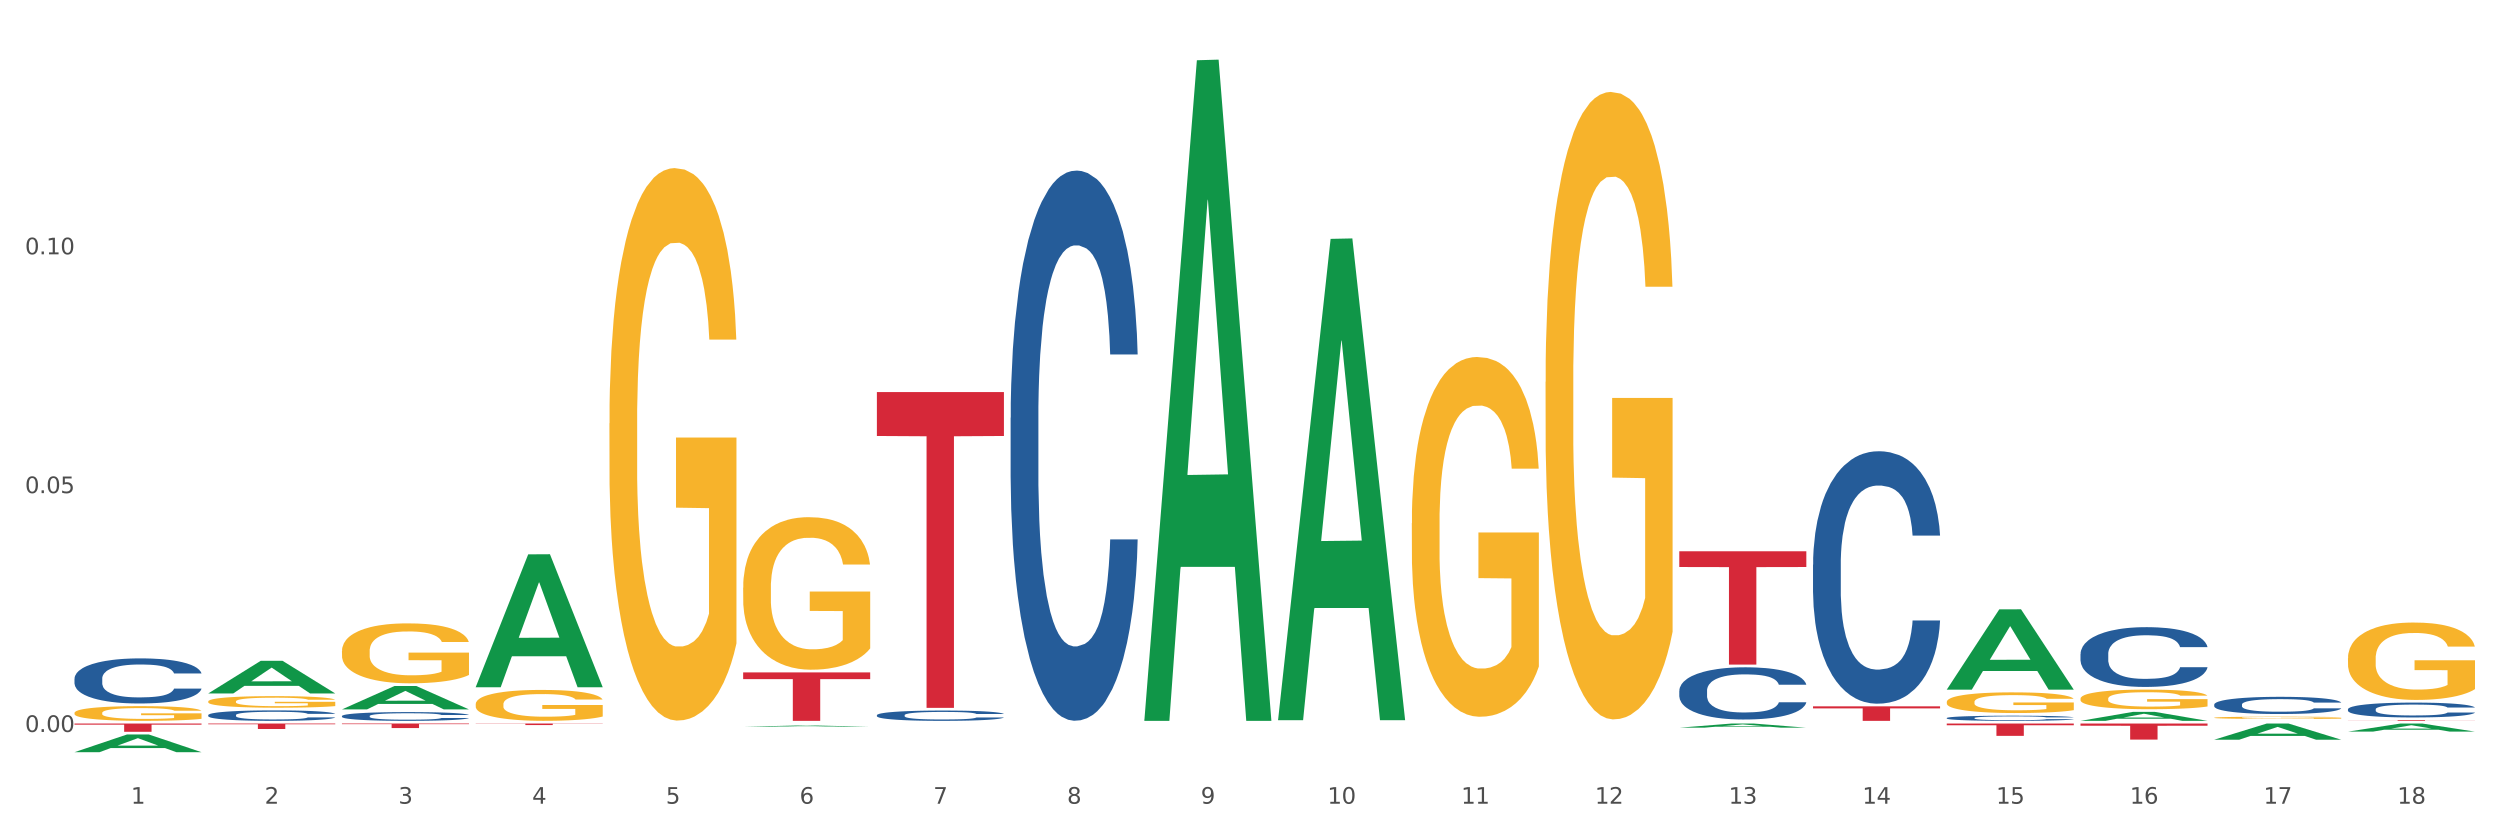 <?xml version="1.0" encoding="utf-8" standalone="no"?>
<!DOCTYPE svg PUBLIC "-//W3C//DTD SVG 1.1//EN"
  "http://www.w3.org/Graphics/SVG/1.1/DTD/svg11.dtd">
<svg xmlns:xlink="http://www.w3.org/1999/xlink" width="1080pt" height="360pt" viewBox="0 0 1080 360" xmlns="http://www.w3.org/2000/svg" version="1.1">
 <rect x="0" y="0" width="1080" height="360" fill="#333333" stroke="none"/>
 <defs>
  <style type="text/css">*{stroke-linejoin: round; stroke-linecap: butt}</style>
 </defs>
 <g id="figure_1">
  <g id="patch_1">
   <path d="M 0 360 
L 1080 360 
L 1080 0 
L 0 0 
z
" style="fill: #ffffff; stroke: #ffffff; stroke-linejoin: miter"/>
  </g>
  <g id="axes_1">
   <g id="matplotlib.axis_1">
    <g id="xtick_1">
     <g id="text_1">
      <!-- 1 -->
      <g style="fill: #4d4d4d" transform="translate(56.563 347.204) scale(0.096 -0.096)">
       <defs>
        <path id="DejaVuSans-31" d="M 794 531 
L 1825 531 
L 1825 4091 
L 703 3866 
L 703 4441 
L 1819 4666 
L 2450 4666 
L 2450 531 
L 3481 531 
L 3481 0 
L 794 0 
L 794 531 
z
" transform="scale(0.016)"/>
       </defs>
       <use xlink:href="#DejaVuSans-31"/>
      </g>
     </g>
    </g>
    <g id="xtick_2">
     <g id="text_2">
      <!-- 2 -->
      <g style="fill: #4d4d4d" transform="translate(114.336 347.204) scale(0.096 -0.096)">
       <defs>
        <path id="DejaVuSans-32" d="M 1228 531 
L 3431 531 
L 3431 0 
L 469 0 
L 469 531 
Q 828 903 1448 1529 
Q 2069 2156 2228 2338 
Q 2531 2678 2651 2914 
Q 2772 3150 2772 3378 
Q 2772 3750 2511 3984 
Q 2250 4219 1831 4219 
Q 1534 4219 1204 4116 
Q 875 4013 500 3803 
L 500 4441 
Q 881 4594 1212 4672 
Q 1544 4750 1819 4750 
Q 2544 4750 2975 4387 
Q 3406 4025 3406 3419 
Q 3406 3131 3298 2873 
Q 3191 2616 2906 2266 
Q 2828 2175 2409 1742 
Q 1991 1309 1228 531 
z
" transform="scale(0.016)"/>
       </defs>
       <use xlink:href="#DejaVuSans-32"/>
      </g>
     </g>
    </g>
    <g id="xtick_3">
     <g id="text_3">
      <!-- 3 -->
      <g style="fill: #4d4d4d" transform="translate(172.109 347.204) scale(0.096 -0.096)">
       <defs>
        <path id="DejaVuSans-33" d="M 2597 2516 
Q 3050 2419 3304 2112 
Q 3559 1806 3559 1356 
Q 3559 666 3084 287 
Q 2609 -91 1734 -91 
Q 1441 -91 1130 -33 
Q 819 25 488 141 
L 488 750 
Q 750 597 1062 519 
Q 1375 441 1716 441 
Q 2309 441 2620 675 
Q 2931 909 2931 1356 
Q 2931 1769 2642 2001 
Q 2353 2234 1838 2234 
L 1294 2234 
L 1294 2753 
L 1863 2753 
Q 2328 2753 2575 2939 
Q 2822 3125 2822 3475 
Q 2822 3834 2567 4026 
Q 2313 4219 1838 4219 
Q 1578 4219 1281 4162 
Q 984 4106 628 3988 
L 628 4550 
Q 988 4650 1302 4700 
Q 1616 4750 1894 4750 
Q 2613 4750 3031 4423 
Q 3450 4097 3450 3541 
Q 3450 3153 3228 2886 
Q 3006 2619 2597 2516 
z
" transform="scale(0.016)"/>
       </defs>
       <use xlink:href="#DejaVuSans-33"/>
      </g>
     </g>
    </g>
    <g id="xtick_4">
     <g id="text_4">
      <!-- 4 -->
      <g style="fill: #4d4d4d" transform="translate(229.882 347.204) scale(0.096 -0.096)">
       <defs>
        <path id="DejaVuSans-34" d="M 2419 4116 
L 825 1625 
L 2419 1625 
L 2419 4116 
z
M 2253 4666 
L 3047 4666 
L 3047 1625 
L 3713 1625 
L 3713 1100 
L 3047 1100 
L 3047 0 
L 2419 0 
L 2419 1100 
L 313 1100 
L 313 1709 
L 2253 4666 
z
" transform="scale(0.016)"/>
       </defs>
       <use xlink:href="#DejaVuSans-34"/>
      </g>
     </g>
    </g>
    <g id="xtick_5">
     <g id="text_5">
      <!-- 5 -->
      <g style="fill: #4d4d4d" transform="translate(287.655 347.204) scale(0.096 -0.096)">
       <defs>
        <path id="DejaVuSans-35" d="M 691 4666 
L 3169 4666 
L 3169 4134 
L 1269 4134 
L 1269 2991 
Q 1406 3038 1543 3061 
Q 1681 3084 1819 3084 
Q 2600 3084 3056 2656 
Q 3513 2228 3513 1497 
Q 3513 744 3044 326 
Q 2575 -91 1722 -91 
Q 1428 -91 1123 -41 
Q 819 9 494 109 
L 494 744 
Q 775 591 1075 516 
Q 1375 441 1709 441 
Q 2250 441 2565 725 
Q 2881 1009 2881 1497 
Q 2881 1984 2565 2268 
Q 2250 2553 1709 2553 
Q 1456 2553 1204 2497 
Q 953 2441 691 2322 
L 691 4666 
z
" transform="scale(0.016)"/>
       </defs>
       <use xlink:href="#DejaVuSans-35"/>
      </g>
     </g>
    </g>
    <g id="xtick_6">
     <g id="text_6">
      <!-- 6 -->
      <g style="fill: #4d4d4d" transform="translate(345.428 347.204) scale(0.096 -0.096)">
       <defs>
        <path id="DejaVuSans-36" d="M 2113 2584 
Q 1688 2584 1439 2293 
Q 1191 2003 1191 1497 
Q 1191 994 1439 701 
Q 1688 409 2113 409 
Q 2538 409 2786 701 
Q 3034 994 3034 1497 
Q 3034 2003 2786 2293 
Q 2538 2584 2113 2584 
z
M 3366 4563 
L 3366 3988 
Q 3128 4100 2886 4159 
Q 2644 4219 2406 4219 
Q 1781 4219 1451 3797 
Q 1122 3375 1075 2522 
Q 1259 2794 1537 2939 
Q 1816 3084 2150 3084 
Q 2853 3084 3261 2657 
Q 3669 2231 3669 1497 
Q 3669 778 3244 343 
Q 2819 -91 2113 -91 
Q 1303 -91 875 529 
Q 447 1150 447 2328 
Q 447 3434 972 4092 
Q 1497 4750 2381 4750 
Q 2619 4750 2861 4703 
Q 3103 4656 3366 4563 
z
" transform="scale(0.016)"/>
       </defs>
       <use xlink:href="#DejaVuSans-36"/>
      </g>
     </g>
    </g>
    <g id="xtick_7">
     <g id="text_7">
      <!-- 7 -->
      <g style="fill: #4d4d4d" transform="translate(403.201 347.204) scale(0.096 -0.096)">
       <defs>
        <path id="DejaVuSans-37" d="M 525 4666 
L 3525 4666 
L 3525 4397 
L 1831 0 
L 1172 0 
L 2766 4134 
L 525 4134 
L 525 4666 
z
" transform="scale(0.016)"/>
       </defs>
       <use xlink:href="#DejaVuSans-37"/>
      </g>
     </g>
    </g>
    <g id="xtick_8">
     <g id="text_8">
      <!-- 8 -->
      <g style="fill: #4d4d4d" transform="translate(460.974 347.204) scale(0.096 -0.096)">
       <defs>
        <path id="DejaVuSans-38" d="M 2034 2216 
Q 1584 2216 1326 1975 
Q 1069 1734 1069 1313 
Q 1069 891 1326 650 
Q 1584 409 2034 409 
Q 2484 409 2743 651 
Q 3003 894 3003 1313 
Q 3003 1734 2745 1975 
Q 2488 2216 2034 2216 
z
M 1403 2484 
Q 997 2584 770 2862 
Q 544 3141 544 3541 
Q 544 4100 942 4425 
Q 1341 4750 2034 4750 
Q 2731 4750 3128 4425 
Q 3525 4100 3525 3541 
Q 3525 3141 3298 2862 
Q 3072 2584 2669 2484 
Q 3125 2378 3379 2068 
Q 3634 1759 3634 1313 
Q 3634 634 3220 271 
Q 2806 -91 2034 -91 
Q 1263 -91 848 271 
Q 434 634 434 1313 
Q 434 1759 690 2068 
Q 947 2378 1403 2484 
z
M 1172 3481 
Q 1172 3119 1398 2916 
Q 1625 2713 2034 2713 
Q 2441 2713 2670 2916 
Q 2900 3119 2900 3481 
Q 2900 3844 2670 4047 
Q 2441 4250 2034 4250 
Q 1625 4250 1398 4047 
Q 1172 3844 1172 3481 
z
" transform="scale(0.016)"/>
       </defs>
       <use xlink:href="#DejaVuSans-38"/>
      </g>
     </g>
    </g>
    <g id="xtick_9">
     <g id="text_9">
      <!-- 9 -->
      <g style="fill: #4d4d4d" transform="translate(518.747 347.204) scale(0.096 -0.096)">
       <defs>
        <path id="DejaVuSans-39" d="M 703 97 
L 703 672 
Q 941 559 1184 500 
Q 1428 441 1663 441 
Q 2288 441 2617 861 
Q 2947 1281 2994 2138 
Q 2813 1869 2534 1725 
Q 2256 1581 1919 1581 
Q 1219 1581 811 2004 
Q 403 2428 403 3163 
Q 403 3881 828 4315 
Q 1253 4750 1959 4750 
Q 2769 4750 3195 4129 
Q 3622 3509 3622 2328 
Q 3622 1225 3098 567 
Q 2575 -91 1691 -91 
Q 1453 -91 1209 -44 
Q 966 3 703 97 
z
M 1959 2075 
Q 2384 2075 2632 2365 
Q 2881 2656 2881 3163 
Q 2881 3666 2632 3958 
Q 2384 4250 1959 4250 
Q 1534 4250 1286 3958 
Q 1038 3666 1038 3163 
Q 1038 2656 1286 2365 
Q 1534 2075 1959 2075 
z
" transform="scale(0.016)"/>
       </defs>
       <use xlink:href="#DejaVuSans-39"/>
      </g>
     </g>
    </g>
    <g id="xtick_10">
     <g id="text_10">
      <!-- 10 -->
      <g style="fill: #4d4d4d" transform="translate(573.466 347.204) scale(0.096 -0.096)">
       <defs>
        <path id="DejaVuSans-30" d="M 2034 4250 
Q 1547 4250 1301 3770 
Q 1056 3291 1056 2328 
Q 1056 1369 1301 889 
Q 1547 409 2034 409 
Q 2525 409 2770 889 
Q 3016 1369 3016 2328 
Q 3016 3291 2770 3770 
Q 2525 4250 2034 4250 
z
M 2034 4750 
Q 2819 4750 3233 4129 
Q 3647 3509 3647 2328 
Q 3647 1150 3233 529 
Q 2819 -91 2034 -91 
Q 1250 -91 836 529 
Q 422 1150 422 2328 
Q 422 3509 836 4129 
Q 1250 4750 2034 4750 
z
" transform="scale(0.016)"/>
       </defs>
       <use xlink:href="#DejaVuSans-31"/>
       <use xlink:href="#DejaVuSans-30" transform="translate(63.623 0)"/>
      </g>
     </g>
    </g>
    <g id="xtick_11">
     <g id="text_11">
      <!-- 11 -->
      <g style="fill: #4d4d4d" transform="translate(631.239 347.204) scale(0.096 -0.096)">
       <use xlink:href="#DejaVuSans-31"/>
       <use xlink:href="#DejaVuSans-31" transform="translate(63.623 0)"/>
      </g>
     </g>
    </g>
    <g id="xtick_12">
     <g id="text_12">
      <!-- 12 -->
      <g style="fill: #4d4d4d" transform="translate(689.012 347.204) scale(0.096 -0.096)">
       <use xlink:href="#DejaVuSans-31"/>
       <use xlink:href="#DejaVuSans-32" transform="translate(63.623 0)"/>
      </g>
     </g>
    </g>
    <g id="xtick_13">
     <g id="text_13">
      <!-- 13 -->
      <g style="fill: #4d4d4d" transform="translate(746.785 347.204) scale(0.096 -0.096)">
       <use xlink:href="#DejaVuSans-31"/>
       <use xlink:href="#DejaVuSans-33" transform="translate(63.623 0)"/>
      </g>
     </g>
    </g>
    <g id="xtick_14">
     <g id="text_14">
      <!-- 14 -->
      <g style="fill: #4d4d4d" transform="translate(804.558 347.204) scale(0.096 -0.096)">
       <use xlink:href="#DejaVuSans-31"/>
       <use xlink:href="#DejaVuSans-34" transform="translate(63.623 0)"/>
      </g>
     </g>
    </g>
    <g id="xtick_15">
     <g id="text_15">
      <!-- 15 -->
      <g style="fill: #4d4d4d" transform="translate(862.331 347.204) scale(0.096 -0.096)">
       <use xlink:href="#DejaVuSans-31"/>
       <use xlink:href="#DejaVuSans-35" transform="translate(63.623 0)"/>
      </g>
     </g>
    </g>
    <g id="xtick_16">
     <g id="text_16">
      <!-- 16 -->
      <g style="fill: #4d4d4d" transform="translate(920.104 347.204) scale(0.096 -0.096)">
       <use xlink:href="#DejaVuSans-31"/>
       <use xlink:href="#DejaVuSans-36" transform="translate(63.623 0)"/>
      </g>
     </g>
    </g>
    <g id="xtick_17">
     <g id="text_17">
      <!-- 17 -->
      <g style="fill: #4d4d4d" transform="translate(977.877 347.204) scale(0.096 -0.096)">
       <use xlink:href="#DejaVuSans-31"/>
       <use xlink:href="#DejaVuSans-37" transform="translate(63.623 0)"/>
      </g>
     </g>
    </g>
    <g id="xtick_18">
     <g id="text_18">
      <!-- 18 -->
      <g style="fill: #4d4d4d" transform="translate(1035.65 347.204) scale(0.096 -0.096)">
       <use xlink:href="#DejaVuSans-31"/>
       <use xlink:href="#DejaVuSans-38" transform="translate(63.623 0)"/>
      </g>
     </g>
    </g>
    <g id="xtick_19"/>
    <g id="xtick_20"/>
    <g id="xtick_21"/>
    <g id="xtick_22"/>
    <g id="xtick_23"/>
    <g id="xtick_24"/>
    <g id="xtick_25"/>
    <g id="xtick_26"/>
    <g id="xtick_27"/>
    <g id="xtick_28"/>
    <g id="xtick_29"/>
    <g id="xtick_30"/>
    <g id="xtick_31"/>
    <g id="xtick_32"/>
    <g id="xtick_33"/>
    <g id="xtick_34"/>
    <g id="xtick_35"/>
   </g>
   <g id="matplotlib.axis_2">
    <g id="ytick_1">
     <g id="text_19">
      <!-- 0.00 -->
      <g style="fill: #4d4d4d" transform="translate(10.8 316.207) scale(0.096 -0.096)">
       <defs>
        <path id="DejaVuSans-2e" d="M 684 794 
L 1344 794 
L 1344 0 
L 684 0 
L 684 794 
z
" transform="scale(0.016)"/>
       </defs>
       <use xlink:href="#DejaVuSans-30"/>
       <use xlink:href="#DejaVuSans-2e" transform="translate(63.623 0)"/>
       <use xlink:href="#DejaVuSans-30" transform="translate(95.41 0)"/>
       <use xlink:href="#DejaVuSans-30" transform="translate(159.033 0)"/>
      </g>
     </g>
    </g>
    <g id="ytick_2">
     <g id="text_20">
      <!-- 0.05 -->
      <g style="fill: #4d4d4d" transform="translate(10.8 213.035) scale(0.096 -0.096)">
       <use xlink:href="#DejaVuSans-30"/>
       <use xlink:href="#DejaVuSans-2e" transform="translate(63.623 0)"/>
       <use xlink:href="#DejaVuSans-30" transform="translate(95.41 0)"/>
       <use xlink:href="#DejaVuSans-35" transform="translate(159.033 0)"/>
      </g>
     </g>
    </g>
    <g id="ytick_3">
     <g id="text_21">
      <!-- 0.10 -->
      <g style="fill: #4d4d4d" transform="translate(10.8 109.863) scale(0.096 -0.096)">
       <use xlink:href="#DejaVuSans-30"/>
       <use xlink:href="#DejaVuSans-2e" transform="translate(63.623 0)"/>
       <use xlink:href="#DejaVuSans-31" transform="translate(95.41 0)"/>
       <use xlink:href="#DejaVuSans-30" transform="translate(159.033 0)"/>
      </g>
     </g>
    </g>
    <g id="ytick_4"/>
    <g id="ytick_5"/>
    <g id="ytick_6"/>
   </g>
   <g id="PolyCollection_1">
    <path d="M 32.175 324.935 
L 32.232 324.928 
L 54.864 317.287 
L 64.257 317.28 
L 87.059 324.95 
L 76.196 324.95 
L 71.273 323.163 
L 47.905 323.163 
L 47.735 323.192 
L 42.982 324.95 
L 32.175 324.95 
L 32.175 324.935 
L 50.847 322.098 
L 68.331 322.09 
L 59.674 318.914 
L 59.561 318.9 
L 59.447 318.922 
L 50.79 322.09 
L 50.847 322.098 
L 32.175 324.935 
z
" clip-path="url(#p127a9ebd8c)" style="fill: #109648"/>
    <path d="M 89.948 299.555 
L 90.005 299.542 
L 112.637 285.467 
L 122.03 285.454 
L 144.832 299.581 
L 133.969 299.581 
L 129.046 296.292 
L 105.678 296.292 
L 105.508 296.345 
L 100.755 299.581 
L 89.948 299.581 
L 89.948 299.555 
L 108.62 294.328 
L 126.104 294.315 
L 117.447 288.465 
L 117.334 288.438 
L 117.22 288.478 
L 108.563 294.315 
L 108.62 294.328 
L 89.948 299.555 
z
" clip-path="url(#p127a9ebd8c)" style="fill: #109648"/>
    <path d="M 147.721 306.453 
L 147.778 306.443 
L 170.41 296.349 
L 179.803 296.34 
L 202.605 306.472 
L 191.742 306.472 
L 186.819 304.113 
L 163.451 304.113 
L 163.281 304.151 
L 158.528 306.472 
L 147.721 306.472 
L 147.721 306.453 
L 166.393 302.705 
L 183.877 302.695 
L 175.22 298.5 
L 175.107 298.481 
L 174.993 298.509 
L 166.336 302.695 
L 166.393 302.705 
L 147.721 306.453 
z
" clip-path="url(#p127a9ebd8c)" style="fill: #109648"/>
    <path d="M 205.494 296.791 
L 205.551 296.737 
L 228.183 239.478 
L 237.576 239.424 
L 260.378 296.899 
L 249.515 296.899 
L 244.592 283.515 
L 221.224 283.515 
L 221.054 283.731 
L 216.301 296.899 
L 205.494 296.899 
L 205.494 296.791 
L 224.166 275.528 
L 241.65 275.474 
L 232.993 251.674 
L 232.88 251.566 
L 232.766 251.728 
L 224.109 275.474 
L 224.166 275.528 
L 205.494 296.791 
z
" clip-path="url(#p127a9ebd8c)" style="fill: #109648"/>
    <path d="M 32.175 312.56 
L 87.059 312.56 
L 87.059 313.056 
L 65.47 313.06 
L 65.47 316.133 
L 53.635 316.133 
L 53.635 313.06 
L 32.175 313.056 
L 32.175 312.563 
L 32.175 312.56 
z
" clip-path="url(#p127a9ebd8c)" style="fill: #d62839"/>
    <path d="M 205.494 312.56 
L 260.378 312.56 
L 260.378 312.653 
L 238.789 312.653 
L 238.789 313.229 
L 226.953 313.229 
L 226.953 312.653 
L 205.494 312.653 
L 205.494 312.56 
L 205.494 312.56 
z
" clip-path="url(#p127a9ebd8c)" style="fill: #d62839"/>
    <path d="M 147.721 312.56 
L 202.605 312.56 
L 202.605 312.833 
L 181.016 312.834 
L 181.016 314.523 
L 169.18 314.523 
L 169.18 312.834 
L 147.721 312.833 
L 147.721 312.562 
L 147.721 312.56 
z
" clip-path="url(#p127a9ebd8c)" style="fill: #d62839"/>
    <path d="M 89.948 312.56 
L 144.832 312.56 
L 144.832 312.89 
L 123.243 312.892 
L 123.243 314.933 
L 111.407 314.933 
L 111.407 312.892 
L 89.948 312.89 
L 89.948 312.562 
L 89.948 312.56 
z
" clip-path="url(#p127a9ebd8c)" style="fill: #d62839"/>
    <path d="M 378.813 169.383 
L 433.697 169.383 
L 433.697 188.342 
L 412.108 188.47 
L 412.108 305.807 
L 400.272 305.807 
L 400.272 188.47 
L 378.813 188.342 
L 378.813 169.511 
L 378.813 169.383 
z
" clip-path="url(#p127a9ebd8c)" style="fill: #d62839"/>
    <path d="M 725.451 238.144 
L 780.335 238.144 
L 780.335 244.951 
L 758.746 244.997 
L 758.746 287.122 
L 746.91 287.122 
L 746.91 244.997 
L 725.451 244.951 
L 725.451 238.19 
L 725.451 238.144 
z
" clip-path="url(#p127a9ebd8c)" style="fill: #d62839"/>
    <path d="M 783.224 305.146 
L 838.108 305.146 
L 838.108 306.017 
L 816.519 306.023 
L 816.519 311.413 
L 804.683 311.413 
L 804.683 306.023 
L 783.224 306.017 
L 783.224 305.152 
L 783.224 305.146 
z
" clip-path="url(#p127a9ebd8c)" style="fill: #d62839"/>
    <path d="M 321.04 290.468 
L 375.924 290.468 
L 375.924 293.379 
L 354.335 293.398 
L 354.335 311.413 
L 342.499 311.413 
L 342.499 293.398 
L 321.04 293.379 
L 321.04 290.488 
L 321.04 290.468 
z
" clip-path="url(#p127a9ebd8c)" style="fill: #d62839"/>
    <path d="M 840.997 312.56 
L 895.881 312.56 
L 895.881 313.301 
L 874.291 313.306 
L 874.291 317.892 
L 862.456 317.892 
L 862.456 313.306 
L 840.997 313.301 
L 840.997 312.565 
L 840.997 312.56 
z
" clip-path="url(#p127a9ebd8c)" style="fill: #d62839"/>
    <path d="M 898.77 312.56 
L 953.654 312.56 
L 953.654 313.526 
L 932.064 313.533 
L 932.064 319.514 
L 920.229 319.514 
L 920.229 313.533 
L 898.77 313.526 
L 898.77 312.566 
L 898.77 312.56 
z
" clip-path="url(#p127a9ebd8c)" style="fill: #d62839"/>
    <path d="M 956.543 319.549 
L 956.599 319.542 
L 979.232 312.566 
L 988.625 312.56 
L 1011.427 319.562 
L 1000.563 319.562 
L 995.641 317.931 
L 972.272 317.931 
L 972.103 317.957 
L 967.35 319.562 
L 956.543 319.562 
L 956.543 319.549 
L 975.215 316.958 
L 992.698 316.952 
L 984.041 314.052 
L 983.928 314.039 
L 983.815 314.059 
L 975.158 316.952 
L 975.215 316.958 
L 956.543 319.549 
z
" clip-path="url(#p127a9ebd8c)" style="fill: #109648"/>
    <path d="M 1014.316 311.089 
L 1069.2 311.089 
L 1069.2 311.134 
L 1047.61 311.134 
L 1047.61 311.413 
L 1035.775 311.413 
L 1035.775 311.134 
L 1014.316 311.134 
L 1014.316 311.089 
L 1014.316 311.089 
z
" clip-path="url(#p127a9ebd8c)" style="fill: #d62839"/>
    <path d="M 89.948 303.041 
L 90.013 303.037 
L 90.013 302.872 
L 90.142 302.731 
L 90.79 302.388 
L 91.762 302.104 
L 92.475 301.954 
L 93.188 301.83 
L 94.03 301.707 
L 95.067 301.579 
L 96.946 301.391 
L 98.113 301.295 
L 99.538 301.195 
L 102.13 301.049 
L 104.009 300.966 
L 105.953 300.898 
L 109.128 300.815 
L 111.202 300.779 
L 113.405 300.751 
L 116.062 300.733 
L 118.071 300.729 
L 122.477 300.742 
L 126.235 300.783 
L 128.049 300.815 
L 130.382 300.87 
L 131.613 300.907 
L 133.622 300.98 
L 135.696 301.076 
L 137.121 301.158 
L 139.26 301.314 
L 140.88 301.469 
L 142.37 301.661 
L 143.148 301.794 
L 143.731 301.917 
L 144.249 302.059 
L 144.768 302.283 
L 133.104 302.283 
L 132.65 302.123 
L 131.937 301.972 
L 130.901 301.826 
L 129.993 301.734 
L 128.438 301.62 
L 127.013 301.547 
L 125.522 301.492 
L 123.708 301.446 
L 122.282 301.423 
L 120.274 301.405 
L 116.321 301.41 
L 113.664 301.446 
L 111.85 301.492 
L 110.684 301.533 
L 109.647 301.579 
L 108.48 301.643 
L 107.12 301.739 
L 106.148 301.826 
L 105.176 301.935 
L 104.398 302.045 
L 103.685 302.173 
L 103.102 302.31 
L 102.648 302.452 
L 102.26 302.625 
L 101.936 302.913 
L 101.936 303.54 
L 102.065 303.681 
L 102.389 303.869 
L 102.778 304.01 
L 103.426 304.18 
L 104.009 304.294 
L 105.111 304.458 
L 106.342 304.595 
L 107.314 304.682 
L 108.286 304.755 
L 109.971 304.856 
L 111.85 304.938 
L 113.47 304.989 
L 115.673 305.034 
L 117.163 305.053 
L 118.459 305.062 
L 121.634 305.062 
L 123.902 305.048 
L 126.43 305.016 
L 128.373 304.975 
L 129.993 304.925 
L 131.808 304.842 
L 132.974 304.765 
L 132.974 303.809 
L 118.719 303.805 
L 118.719 303.169 
L 144.832 303.169 
L 144.832 305.034 
L 143.731 305.13 
L 142.5 305.217 
L 141.204 305.295 
L 139.26 305.391 
L 136.927 305.482 
L 134.853 305.546 
L 132.65 305.601 
L 130.058 305.651 
L 126.689 305.697 
L 124.615 305.715 
L 122.023 305.729 
L 118.978 305.734 
L 116.321 305.724 
L 113.729 305.702 
L 111.007 305.66 
L 108.351 305.601 
L 106.342 305.542 
L 104.333 305.469 
L 102.195 305.373 
L 100.51 305.281 
L 99.214 305.199 
L 97.789 305.094 
L 96.233 304.957 
L 95.067 304.833 
L 94.03 304.705 
L 92.929 304.541 
L 92.151 304.399 
L 91.374 304.221 
L 90.92 304.088 
L 90.402 303.882 
L 90.013 303.594 
L 89.948 303.041 
z
" clip-path="url(#p127a9ebd8c)" style="fill: #f7b32b"/>
    <path d="M 32.175 307.991 
L 32.24 307.985 
L 32.24 307.776 
L 32.369 307.596 
L 33.017 307.16 
L 33.989 306.8 
L 34.702 306.609 
L 35.415 306.452 
L 36.257 306.295 
L 37.294 306.132 
L 39.173 305.894 
L 40.34 305.772 
L 41.765 305.644 
L 44.357 305.458 
L 46.236 305.354 
L 48.18 305.267 
L 51.355 305.162 
L 53.429 305.116 
L 55.632 305.081 
L 58.289 305.058 
L 60.298 305.052 
L 64.704 305.069 
L 68.462 305.122 
L 70.277 305.162 
L 72.609 305.232 
L 73.84 305.278 
L 75.849 305.371 
L 77.923 305.493 
L 79.348 305.598 
L 81.487 305.795 
L 83.107 305.993 
L 84.597 306.237 
L 85.375 306.405 
L 85.958 306.562 
L 86.476 306.742 
L 86.995 307.027 
L 75.331 307.027 
L 74.877 306.824 
L 74.164 306.632 
L 73.128 306.446 
L 72.22 306.33 
L 70.665 306.185 
L 69.24 306.092 
L 67.749 306.022 
L 65.935 305.964 
L 64.509 305.935 
L 62.501 305.912 
L 58.548 305.917 
L 55.891 305.964 
L 54.077 306.022 
L 52.911 306.074 
L 51.874 306.132 
L 50.707 306.214 
L 49.347 306.336 
L 48.375 306.446 
L 47.403 306.585 
L 46.625 306.725 
L 45.912 306.887 
L 45.329 307.062 
L 44.876 307.242 
L 44.487 307.463 
L 44.163 307.828 
L 44.163 308.624 
L 44.292 308.804 
L 44.616 309.043 
L 45.005 309.223 
L 45.653 309.438 
L 46.236 309.583 
L 47.338 309.792 
L 48.569 309.966 
L 49.541 310.077 
L 50.513 310.169 
L 52.198 310.297 
L 54.077 310.402 
L 55.697 310.466 
L 57.9 310.524 
L 59.39 310.547 
L 60.686 310.559 
L 63.861 310.559 
L 66.129 310.541 
L 68.657 310.501 
L 70.601 310.448 
L 72.22 310.384 
L 74.035 310.28 
L 75.201 310.181 
L 75.201 308.967 
L 60.946 308.961 
L 60.946 308.154 
L 87.059 308.154 
L 87.059 310.524 
L 85.958 310.646 
L 84.727 310.756 
L 83.431 310.855 
L 81.487 310.977 
L 79.154 311.093 
L 77.08 311.174 
L 74.877 311.244 
L 72.285 311.308 
L 68.916 311.366 
L 66.842 311.389 
L 64.25 311.407 
L 61.205 311.413 
L 58.548 311.401 
L 55.956 311.372 
L 53.235 311.32 
L 50.578 311.244 
L 48.569 311.169 
L 46.56 311.076 
L 44.422 310.954 
L 42.737 310.837 
L 41.441 310.733 
L 40.016 310.599 
L 38.46 310.425 
L 37.294 310.268 
L 36.257 310.106 
L 35.156 309.896 
L 34.378 309.716 
L 33.601 309.49 
L 33.147 309.321 
L 32.629 309.06 
L 32.24 308.694 
L 32.175 307.991 
z
" clip-path="url(#p127a9ebd8c)" style="fill: #f7b32b"/>
    <path d="M 263.267 182.906 
L 263.332 182.688 
L 263.332 174.841 
L 263.461 168.084 
L 264.109 151.735 
L 265.081 138.221 
L 265.794 131.027 
L 266.507 125.142 
L 267.349 119.257 
L 268.386 113.153 
L 270.265 104.216 
L 271.432 99.639 
L 272.857 94.843 
L 275.449 87.868 
L 277.328 83.944 
L 279.272 80.675 
L 282.447 76.751 
L 284.521 75.007 
L 286.724 73.699 
L 289.381 72.827 
L 291.389 72.609 
L 295.796 73.263 
L 299.554 75.225 
L 301.368 76.751 
L 303.701 79.367 
L 304.932 81.11 
L 306.941 84.598 
L 309.015 89.176 
L 310.44 93.099 
L 312.579 100.511 
L 314.199 107.922 
L 315.689 117.077 
L 316.466 123.398 
L 317.05 129.284 
L 317.568 136.041 
L 318.086 146.722 
L 306.423 146.722 
L 305.969 139.093 
L 305.256 131.899 
L 304.22 124.924 
L 303.312 120.564 
L 301.757 115.115 
L 300.332 111.627 
L 298.841 109.012 
L 297.027 106.832 
L 295.601 105.742 
L 293.593 104.87 
L 289.64 105.088 
L 286.983 106.832 
L 285.169 109.012 
L 284.002 110.973 
L 282.966 113.153 
L 281.799 116.205 
L 280.439 120.782 
L 279.467 124.924 
L 278.495 130.156 
L 277.717 135.387 
L 277.004 141.49 
L 276.421 148.03 
L 275.967 154.787 
L 275.579 163.07 
L 275.255 176.803 
L 275.255 206.666 
L 275.384 213.423 
L 275.708 222.36 
L 276.097 229.118 
L 276.745 237.183 
L 277.328 242.632 
L 278.43 250.479 
L 279.661 257.019 
L 280.633 261.16 
L 281.605 264.648 
L 283.29 269.443 
L 285.169 273.367 
L 286.789 275.765 
L 288.992 277.945 
L 290.482 278.817 
L 291.778 279.252 
L 294.953 279.252 
L 297.221 278.599 
L 299.748 277.073 
L 301.692 275.111 
L 303.312 272.713 
L 305.127 268.79 
L 306.293 265.084 
L 306.293 219.526 
L 292.037 219.309 
L 292.037 189.01 
L 318.151 189.01 
L 318.151 277.945 
L 317.05 282.522 
L 315.819 286.664 
L 314.523 290.369 
L 312.579 294.947 
L 310.246 299.306 
L 308.172 302.358 
L 305.969 304.974 
L 303.377 307.372 
L 300.008 309.551 
L 297.934 310.423 
L 295.342 311.077 
L 292.297 311.295 
L 289.64 310.859 
L 287.048 309.769 
L 284.326 307.808 
L 281.67 304.974 
L 279.661 302.14 
L 277.652 298.652 
L 275.514 294.075 
L 273.829 289.715 
L 272.533 285.792 
L 271.108 280.778 
L 269.552 274.239 
L 268.386 268.354 
L 267.349 262.25 
L 266.248 254.403 
L 265.47 247.646 
L 264.692 239.145 
L 264.239 232.823 
L 263.721 223.014 
L 263.332 209.282 
L 263.267 182.906 
z
" clip-path="url(#p127a9ebd8c)" style="fill: #f7b32b"/>
    <path d="M 321.04 253.871 
L 321.105 253.811 
L 321.105 251.644 
L 321.234 249.779 
L 321.882 245.265 
L 322.854 241.533 
L 323.567 239.547 
L 324.28 237.922 
L 325.122 236.297 
L 326.159 234.612 
L 328.038 232.144 
L 329.205 230.88 
L 330.63 229.556 
L 333.222 227.63 
L 335.101 226.547 
L 337.045 225.644 
L 340.22 224.561 
L 342.294 224.079 
L 344.497 223.718 
L 347.154 223.477 
L 349.162 223.417 
L 353.569 223.598 
L 357.327 224.139 
L 359.141 224.561 
L 361.474 225.283 
L 362.705 225.765 
L 364.714 226.727 
L 366.788 227.991 
L 368.213 229.075 
L 370.352 231.121 
L 371.972 233.167 
L 373.462 235.695 
L 374.239 237.441 
L 374.823 239.066 
L 375.341 240.931 
L 375.859 243.88 
L 364.196 243.88 
L 363.742 241.774 
L 363.029 239.788 
L 361.993 237.862 
L 361.085 236.658 
L 359.53 235.154 
L 358.105 234.191 
L 356.614 233.468 
L 354.8 232.866 
L 353.374 232.566 
L 351.366 232.325 
L 347.413 232.385 
L 344.756 232.866 
L 342.942 233.468 
L 341.775 234.01 
L 340.739 234.612 
L 339.572 235.454 
L 338.212 236.718 
L 337.24 237.862 
L 336.268 239.306 
L 335.49 240.751 
L 334.777 242.436 
L 334.194 244.242 
L 333.74 246.107 
L 333.352 248.394 
L 333.028 252.186 
L 333.028 260.432 
L 333.157 262.297 
L 333.481 264.765 
L 333.87 266.631 
L 334.518 268.858 
L 335.101 270.362 
L 336.203 272.529 
L 337.434 274.335 
L 338.406 275.478 
L 339.378 276.441 
L 341.063 277.765 
L 342.942 278.849 
L 344.562 279.511 
L 346.765 280.112 
L 348.255 280.353 
L 349.551 280.474 
L 352.726 280.474 
L 354.994 280.293 
L 357.521 279.872 
L 359.465 279.33 
L 361.085 278.668 
L 362.9 277.585 
L 364.066 276.562 
L 364.066 263.983 
L 349.81 263.922 
L 349.81 255.557 
L 375.924 255.557 
L 375.924 280.112 
L 374.823 281.376 
L 373.591 282.52 
L 372.296 283.543 
L 370.352 284.807 
L 368.019 286.011 
L 365.945 286.853 
L 363.742 287.576 
L 361.15 288.238 
L 357.781 288.839 
L 355.707 289.08 
L 353.115 289.261 
L 350.07 289.321 
L 347.413 289.201 
L 344.821 288.9 
L 342.099 288.358 
L 339.443 287.576 
L 337.434 286.793 
L 335.425 285.83 
L 333.287 284.566 
L 331.602 283.363 
L 330.306 282.279 
L 328.881 280.895 
L 327.325 279.089 
L 326.159 277.464 
L 325.122 275.779 
L 324.021 273.612 
L 323.243 271.747 
L 322.465 269.399 
L 322.012 267.654 
L 321.493 264.946 
L 321.105 261.154 
L 321.04 253.871 
z
" clip-path="url(#p127a9ebd8c)" style="fill: #f7b32b"/>
    <path d="M 609.905 226.039 
L 609.97 225.897 
L 609.97 220.787 
L 610.099 216.387 
L 610.747 205.741 
L 611.719 196.94 
L 612.432 192.256 
L 613.145 188.424 
L 613.987 184.591 
L 615.024 180.617 
L 616.903 174.797 
L 618.069 171.816 
L 619.495 168.693 
L 622.087 164.151 
L 623.966 161.596 
L 625.91 159.467 
L 629.085 156.912 
L 631.159 155.776 
L 633.362 154.924 
L 636.019 154.357 
L 638.027 154.215 
L 642.434 154.64 
L 646.192 155.918 
L 648.006 156.912 
L 650.339 158.615 
L 651.57 159.751 
L 653.579 162.022 
L 655.653 165.003 
L 657.078 167.558 
L 659.216 172.384 
L 660.836 177.21 
L 662.327 183.172 
L 663.104 187.288 
L 663.688 191.121 
L 664.206 195.521 
L 664.724 202.476 
L 653.061 202.476 
L 652.607 197.508 
L 651.894 192.824 
L 650.857 188.282 
L 649.95 185.443 
L 648.395 181.894 
L 646.97 179.623 
L 645.479 177.92 
L 643.665 176.5 
L 642.239 175.79 
L 640.231 175.223 
L 636.278 175.365 
L 633.621 176.5 
L 631.807 177.92 
L 630.64 179.197 
L 629.604 180.617 
L 628.437 182.604 
L 627.076 185.585 
L 626.104 188.282 
L 625.132 191.688 
L 624.355 195.095 
L 623.642 199.07 
L 623.059 203.328 
L 622.605 207.728 
L 622.217 213.122 
L 621.893 222.065 
L 621.893 241.511 
L 622.022 245.912 
L 622.346 251.732 
L 622.735 256.132 
L 623.383 261.384 
L 623.966 264.933 
L 625.068 270.043 
L 626.299 274.301 
L 627.271 276.998 
L 628.243 279.269 
L 629.928 282.392 
L 631.807 284.947 
L 633.427 286.508 
L 635.63 287.928 
L 637.12 288.496 
L 638.416 288.779 
L 641.591 288.779 
L 643.859 288.354 
L 646.386 287.36 
L 648.33 286.082 
L 649.95 284.521 
L 651.765 281.966 
L 652.931 279.553 
L 652.931 249.886 
L 638.675 249.744 
L 638.675 230.014 
L 664.789 230.014 
L 664.789 287.928 
L 663.688 290.909 
L 662.456 293.606 
L 661.16 296.019 
L 659.216 299 
L 656.884 301.838 
L 654.81 303.826 
L 652.607 305.529 
L 650.015 307.09 
L 646.646 308.51 
L 644.572 309.078 
L 641.98 309.504 
L 638.935 309.646 
L 636.278 309.362 
L 633.686 308.652 
L 630.964 307.374 
L 628.308 305.529 
L 626.299 303.684 
L 624.29 301.413 
L 622.152 298.432 
L 620.467 295.593 
L 619.171 293.038 
L 617.745 289.773 
L 616.19 285.515 
L 615.024 281.682 
L 613.987 277.708 
L 612.886 272.598 
L 612.108 268.197 
L 611.33 262.661 
L 610.877 258.545 
L 610.358 252.157 
L 609.97 243.215 
L 609.905 226.039 
z
" clip-path="url(#p127a9ebd8c)" style="fill: #f7b32b"/>
    <path d="M 667.678 164.971 
L 667.743 164.724 
L 667.743 155.812 
L 667.872 148.137 
L 668.52 129.57 
L 669.492 114.221 
L 670.205 106.052 
L 670.918 99.367 
L 671.76 92.683 
L 672.797 85.751 
L 674.676 75.601 
L 675.842 70.403 
L 677.268 64.956 
L 679.86 57.034 
L 681.739 52.578 
L 683.683 48.865 
L 686.858 44.409 
L 688.932 42.428 
L 691.135 40.943 
L 693.792 39.952 
L 695.8 39.705 
L 700.207 40.448 
L 703.965 42.676 
L 705.779 44.409 
L 708.112 47.379 
L 709.343 49.36 
L 711.352 53.321 
L 713.426 58.52 
L 714.851 62.976 
L 716.989 71.393 
L 718.609 79.81 
L 720.1 90.208 
L 720.877 97.387 
L 721.461 104.071 
L 721.979 111.745 
L 722.497 123.876 
L 710.834 123.876 
L 710.38 115.211 
L 709.667 107.042 
L 708.63 99.12 
L 707.723 94.169 
L 706.168 87.979 
L 704.743 84.018 
L 703.252 81.048 
L 701.438 78.572 
L 700.012 77.334 
L 698.003 76.344 
L 694.051 76.592 
L 691.394 78.572 
L 689.58 81.048 
L 688.413 83.276 
L 687.377 85.751 
L 686.21 89.217 
L 684.849 94.416 
L 683.877 99.12 
L 682.905 105.061 
L 682.128 111.003 
L 681.415 117.934 
L 680.832 125.361 
L 680.378 133.036 
L 679.99 142.443 
L 679.666 158.04 
L 679.666 191.956 
L 679.795 199.63 
L 680.119 209.78 
L 680.508 217.454 
L 681.156 226.614 
L 681.739 232.803 
L 682.841 241.716 
L 684.072 249.142 
L 685.044 253.846 
L 686.016 257.807 
L 687.701 263.253 
L 689.58 267.71 
L 691.2 270.433 
L 693.403 272.908 
L 694.893 273.899 
L 696.189 274.394 
L 699.364 274.394 
L 701.632 273.651 
L 704.159 271.918 
L 706.103 269.69 
L 707.723 266.967 
L 709.538 262.511 
L 710.704 258.302 
L 710.704 206.562 
L 696.448 206.314 
L 696.448 171.903 
L 722.562 171.903 
L 722.562 272.908 
L 721.461 278.107 
L 720.229 282.811 
L 718.933 287.019 
L 716.989 292.218 
L 714.657 297.17 
L 712.583 300.635 
L 710.38 303.606 
L 707.788 306.329 
L 704.419 308.805 
L 702.345 309.795 
L 699.753 310.538 
L 696.708 310.785 
L 694.051 310.29 
L 691.459 309.053 
L 688.737 306.824 
L 686.081 303.606 
L 684.072 300.388 
L 682.063 296.427 
L 679.925 291.228 
L 678.24 286.277 
L 676.944 281.821 
L 675.518 276.127 
L 673.963 268.7 
L 672.797 262.016 
L 671.76 255.084 
L 670.659 246.172 
L 669.881 238.497 
L 669.103 228.842 
L 668.65 221.663 
L 668.131 210.523 
L 667.743 194.926 
L 667.678 164.971 
z
" clip-path="url(#p127a9ebd8c)" style="fill: #f7b32b"/>
    <path d="M 205.494 304.218 
L 205.559 304.205 
L 205.559 303.766 
L 205.688 303.388 
L 206.336 302.474 
L 207.308 301.717 
L 208.021 301.315 
L 208.734 300.986 
L 209.576 300.656 
L 210.613 300.315 
L 212.492 299.815 
L 213.659 299.558 
L 215.084 299.29 
L 217.676 298.9 
L 219.555 298.68 
L 221.499 298.497 
L 224.674 298.278 
L 226.748 298.18 
L 228.951 298.107 
L 231.608 298.058 
L 233.616 298.046 
L 238.023 298.083 
L 241.781 298.192 
L 243.595 298.278 
L 245.928 298.424 
L 247.159 298.522 
L 249.168 298.717 
L 251.242 298.973 
L 252.667 299.193 
L 254.806 299.607 
L 256.426 300.022 
L 257.916 300.534 
L 258.694 300.888 
L 259.277 301.217 
L 259.795 301.595 
L 260.313 302.193 
L 248.65 302.193 
L 248.196 301.766 
L 247.483 301.364 
L 246.447 300.973 
L 245.539 300.729 
L 243.984 300.424 
L 242.559 300.229 
L 241.068 300.083 
L 239.254 299.961 
L 237.828 299.9 
L 235.82 299.851 
L 231.867 299.863 
L 229.21 299.961 
L 227.396 300.083 
L 226.229 300.193 
L 225.193 300.315 
L 224.026 300.485 
L 222.666 300.742 
L 221.694 300.973 
L 220.722 301.266 
L 219.944 301.559 
L 219.231 301.9 
L 218.648 302.266 
L 218.194 302.644 
L 217.806 303.108 
L 217.482 303.876 
L 217.482 305.547 
L 217.611 305.925 
L 217.935 306.425 
L 218.324 306.803 
L 218.972 307.255 
L 219.555 307.56 
L 220.657 307.999 
L 221.888 308.365 
L 222.86 308.596 
L 223.832 308.792 
L 225.517 309.06 
L 227.396 309.279 
L 229.016 309.414 
L 231.219 309.536 
L 232.709 309.584 
L 234.005 309.609 
L 237.18 309.609 
L 239.448 309.572 
L 241.975 309.487 
L 243.919 309.377 
L 245.539 309.243 
L 247.354 309.023 
L 248.52 308.816 
L 248.52 306.267 
L 234.264 306.255 
L 234.264 304.559 
L 260.378 304.559 
L 260.378 309.536 
L 259.277 309.792 
L 258.046 310.023 
L 256.75 310.231 
L 254.806 310.487 
L 252.473 310.731 
L 250.399 310.902 
L 248.196 311.048 
L 245.604 311.182 
L 242.235 311.304 
L 240.161 311.353 
L 237.569 311.389 
L 234.524 311.402 
L 231.867 311.377 
L 229.275 311.316 
L 226.553 311.206 
L 223.897 311.048 
L 221.888 310.889 
L 219.879 310.694 
L 217.741 310.438 
L 216.056 310.194 
L 214.76 309.975 
L 213.335 309.694 
L 211.779 309.328 
L 210.613 308.999 
L 209.576 308.657 
L 208.475 308.218 
L 207.697 307.84 
L 206.92 307.364 
L 206.466 307.011 
L 205.948 306.462 
L 205.559 305.694 
L 205.494 304.218 
z
" clip-path="url(#p127a9ebd8c)" style="fill: #f7b32b"/>
    <path d="M 147.721 281.263 
L 147.786 281.239 
L 147.786 280.387 
L 147.915 279.654 
L 148.563 277.88 
L 149.535 276.414 
L 150.248 275.634 
L 150.961 274.995 
L 151.803 274.357 
L 152.84 273.694 
L 154.719 272.725 
L 155.886 272.228 
L 157.311 271.708 
L 159.903 270.951 
L 161.782 270.525 
L 163.726 270.17 
L 166.901 269.745 
L 168.975 269.555 
L 171.178 269.414 
L 173.835 269.319 
L 175.844 269.295 
L 180.25 269.366 
L 184.008 269.579 
L 185.822 269.745 
L 188.155 270.028 
L 189.386 270.218 
L 191.395 270.596 
L 193.469 271.093 
L 194.894 271.518 
L 197.033 272.323 
L 198.653 273.127 
L 200.143 274.12 
L 200.921 274.806 
L 201.504 275.444 
L 202.022 276.178 
L 202.54 277.337 
L 190.877 277.337 
L 190.423 276.509 
L 189.71 275.728 
L 188.674 274.971 
L 187.766 274.498 
L 186.211 273.907 
L 184.786 273.529 
L 183.295 273.245 
L 181.481 273.008 
L 180.055 272.89 
L 178.047 272.796 
L 174.094 272.819 
L 171.437 273.008 
L 169.623 273.245 
L 168.456 273.458 
L 167.42 273.694 
L 166.253 274.025 
L 164.893 274.522 
L 163.921 274.971 
L 162.949 275.539 
L 162.171 276.107 
L 161.458 276.769 
L 160.875 277.478 
L 160.421 278.212 
L 160.033 279.11 
L 159.709 280.6 
L 159.709 283.84 
L 159.838 284.574 
L 160.162 285.543 
L 160.551 286.276 
L 161.199 287.152 
L 161.782 287.743 
L 162.884 288.594 
L 164.115 289.304 
L 165.087 289.753 
L 166.059 290.132 
L 167.744 290.652 
L 169.623 291.078 
L 171.243 291.338 
L 173.446 291.574 
L 174.936 291.669 
L 176.232 291.716 
L 179.407 291.716 
L 181.675 291.645 
L 184.203 291.48 
L 186.146 291.267 
L 187.766 291.007 
L 189.581 290.581 
L 190.747 290.179 
L 190.747 285.236 
L 176.491 285.212 
L 176.491 281.925 
L 202.605 281.925 
L 202.605 291.574 
L 201.504 292.071 
L 200.273 292.52 
L 198.977 292.922 
L 197.033 293.419 
L 194.7 293.892 
L 192.626 294.223 
L 190.423 294.507 
L 187.831 294.767 
L 184.462 295.004 
L 182.388 295.098 
L 179.796 295.169 
L 176.751 295.193 
L 174.094 295.145 
L 171.502 295.027 
L 168.78 294.814 
L 166.124 294.507 
L 164.115 294.199 
L 162.106 293.821 
L 159.968 293.324 
L 158.283 292.851 
L 156.987 292.426 
L 155.562 291.882 
L 154.006 291.172 
L 152.84 290.534 
L 151.803 289.871 
L 150.702 289.02 
L 149.924 288.287 
L 149.147 287.364 
L 148.693 286.679 
L 148.175 285.614 
L 147.786 284.124 
L 147.721 281.263 
z
" clip-path="url(#p127a9ebd8c)" style="fill: #f7b32b"/>
    <path d="M 956.543 310.057 
L 956.607 310.056 
L 956.607 310.024 
L 956.737 309.997 
L 957.385 309.929 
L 958.357 309.874 
L 959.07 309.844 
L 959.783 309.82 
L 960.625 309.796 
L 961.662 309.771 
L 963.541 309.734 
L 964.707 309.716 
L 966.133 309.696 
L 968.725 309.667 
L 970.604 309.651 
L 972.548 309.638 
L 975.723 309.622 
L 977.797 309.615 
L 980 309.609 
L 982.656 309.606 
L 984.665 309.605 
L 989.072 309.607 
L 992.83 309.616 
L 994.644 309.622 
L 996.977 309.633 
L 998.208 309.64 
L 1000.217 309.654 
L 1002.29 309.673 
L 1003.716 309.689 
L 1005.854 309.719 
L 1007.474 309.75 
L 1008.965 309.787 
L 1009.742 309.813 
L 1010.325 309.837 
L 1010.844 309.865 
L 1011.362 309.909 
L 999.698 309.909 
L 999.245 309.878 
L 998.532 309.848 
L 997.495 309.819 
L 996.588 309.802 
L 995.033 309.779 
L 993.607 309.765 
L 992.117 309.754 
L 990.303 309.745 
L 988.877 309.741 
L 986.868 309.737 
L 982.916 309.738 
L 980.259 309.745 
L 978.445 309.754 
L 977.278 309.762 
L 976.241 309.771 
L 975.075 309.784 
L 973.714 309.802 
L 972.742 309.819 
L 971.77 309.841 
L 970.993 309.862 
L 970.28 309.887 
L 969.697 309.914 
L 969.243 309.942 
L 968.854 309.976 
L 968.53 310.032 
L 968.53 310.155 
L 968.66 310.183 
L 968.984 310.219 
L 969.373 310.247 
L 970.021 310.28 
L 970.604 310.302 
L 971.706 310.335 
L 972.937 310.361 
L 973.909 310.378 
L 974.881 310.393 
L 976.565 310.412 
L 978.445 310.429 
L 980.065 310.438 
L 982.268 310.447 
L 983.758 310.451 
L 985.054 310.453 
L 988.229 310.453 
L 990.497 310.45 
L 993.024 310.444 
L 994.968 310.436 
L 996.588 310.426 
L 998.403 310.41 
L 999.569 310.395 
L 999.569 310.208 
L 985.313 310.207 
L 985.313 310.082 
L 1011.427 310.082 
L 1011.427 310.447 
L 1010.325 310.466 
L 1009.094 310.483 
L 1007.798 310.498 
L 1005.854 310.517 
L 1003.522 310.535 
L 1001.448 310.547 
L 999.245 310.558 
L 996.653 310.568 
L 993.283 310.577 
L 991.21 310.581 
L 988.618 310.583 
L 985.572 310.584 
L 982.916 310.582 
L 980.324 310.578 
L 977.602 310.57 
L 974.945 310.558 
L 972.937 310.547 
L 970.928 310.532 
L 968.79 310.513 
L 967.105 310.496 
L 965.809 310.479 
L 964.383 310.459 
L 962.828 310.432 
L 961.662 310.408 
L 960.625 310.383 
L 959.523 310.351 
L 958.746 310.323 
L 957.968 310.288 
L 957.515 310.262 
L 956.996 310.222 
L 956.607 310.166 
L 956.543 310.057 
z
" clip-path="url(#p127a9ebd8c)" style="fill: #f7b32b"/>
    <path d="M 1014.316 284.387 
L 1014.38 284.356 
L 1014.38 283.257 
L 1014.51 282.31 
L 1015.158 280.02 
L 1016.13 278.127 
L 1016.843 277.119 
L 1017.556 276.294 
L 1018.398 275.47 
L 1019.435 274.615 
L 1021.314 273.363 
L 1022.48 272.722 
L 1023.906 272.05 
L 1026.498 271.073 
L 1028.377 270.523 
L 1030.321 270.065 
L 1033.496 269.515 
L 1035.57 269.271 
L 1037.773 269.088 
L 1040.429 268.966 
L 1042.438 268.935 
L 1046.845 269.027 
L 1050.603 269.302 
L 1052.417 269.515 
L 1054.75 269.882 
L 1055.981 270.126 
L 1057.99 270.615 
L 1060.063 271.256 
L 1061.489 271.806 
L 1063.627 272.844 
L 1065.247 273.882 
L 1066.738 275.165 
L 1067.515 276.05 
L 1068.098 276.875 
L 1068.617 277.821 
L 1069.135 279.318 
L 1057.471 279.318 
L 1057.018 278.249 
L 1056.305 277.241 
L 1055.268 276.264 
L 1054.361 275.653 
L 1052.806 274.89 
L 1051.38 274.401 
L 1049.89 274.035 
L 1048.076 273.729 
L 1046.65 273.577 
L 1044.641 273.455 
L 1040.689 273.485 
L 1038.032 273.729 
L 1036.218 274.035 
L 1035.051 274.31 
L 1034.014 274.615 
L 1032.848 275.042 
L 1031.487 275.684 
L 1030.515 276.264 
L 1029.543 276.997 
L 1028.766 277.73 
L 1028.053 278.585 
L 1027.47 279.501 
L 1027.016 280.447 
L 1026.627 281.608 
L 1026.303 283.532 
L 1026.303 287.715 
L 1026.433 288.662 
L 1026.757 289.914 
L 1027.146 290.86 
L 1027.794 291.99 
L 1028.377 292.753 
L 1029.479 293.853 
L 1030.71 294.769 
L 1031.682 295.349 
L 1032.654 295.838 
L 1034.338 296.509 
L 1036.218 297.059 
L 1037.838 297.395 
L 1040.041 297.7 
L 1041.531 297.823 
L 1042.827 297.884 
L 1046.002 297.884 
L 1048.27 297.792 
L 1050.797 297.578 
L 1052.741 297.303 
L 1054.361 296.967 
L 1056.176 296.418 
L 1057.342 295.899 
L 1057.342 289.517 
L 1043.086 289.486 
L 1043.086 285.242 
L 1069.2 285.242 
L 1069.2 297.7 
L 1068.098 298.342 
L 1066.867 298.922 
L 1065.571 299.441 
L 1063.627 300.082 
L 1061.295 300.693 
L 1059.221 301.12 
L 1057.018 301.487 
L 1054.426 301.823 
L 1051.056 302.128 
L 1048.983 302.25 
L 1046.391 302.342 
L 1043.345 302.372 
L 1040.689 302.311 
L 1038.097 302.159 
L 1035.375 301.884 
L 1032.718 301.487 
L 1030.71 301.09 
L 1028.701 300.601 
L 1026.563 299.96 
L 1024.878 299.349 
L 1023.582 298.8 
L 1022.156 298.097 
L 1020.601 297.181 
L 1019.435 296.357 
L 1018.398 295.502 
L 1017.296 294.402 
L 1016.519 293.456 
L 1015.741 292.265 
L 1015.288 291.379 
L 1014.769 290.005 
L 1014.38 288.081 
L 1014.316 284.387 
z
" clip-path="url(#p127a9ebd8c)" style="fill: #f7b32b"/>
    <path d="M 898.77 301.82 
L 898.835 301.813 
L 898.835 301.534 
L 898.964 301.294 
L 899.612 300.714 
L 900.584 300.235 
L 901.297 299.979 
L 902.01 299.77 
L 902.852 299.561 
L 903.889 299.345 
L 905.768 299.028 
L 906.934 298.865 
L 908.36 298.695 
L 910.952 298.447 
L 912.831 298.308 
L 914.775 298.192 
L 917.95 298.053 
L 920.024 297.991 
L 922.227 297.945 
L 924.884 297.914 
L 926.892 297.906 
L 931.299 297.929 
L 935.057 297.999 
L 936.871 298.053 
L 939.204 298.146 
L 940.435 298.208 
L 942.444 298.331 
L 944.517 298.494 
L 945.943 298.633 
L 948.081 298.896 
L 949.701 299.159 
L 951.192 299.484 
L 951.969 299.708 
L 952.552 299.917 
L 953.071 300.157 
L 953.589 300.536 
L 941.926 300.536 
L 941.472 300.265 
L 940.759 300.01 
L 939.722 299.763 
L 938.815 299.608 
L 937.26 299.414 
L 935.834 299.291 
L 934.344 299.198 
L 932.53 299.121 
L 931.104 299.082 
L 929.095 299.051 
L 925.143 299.059 
L 922.486 299.121 
L 920.672 299.198 
L 919.505 299.268 
L 918.468 299.345 
L 917.302 299.453 
L 915.941 299.616 
L 914.969 299.763 
L 913.997 299.948 
L 913.22 300.134 
L 912.507 300.351 
L 911.924 300.583 
L 911.47 300.822 
L 911.081 301.116 
L 910.757 301.604 
L 910.757 302.664 
L 910.887 302.904 
L 911.211 303.221 
L 911.6 303.461 
L 912.248 303.747 
L 912.831 303.94 
L 913.933 304.219 
L 915.164 304.451 
L 916.136 304.598 
L 917.108 304.722 
L 918.792 304.892 
L 920.672 305.031 
L 922.292 305.116 
L 924.495 305.194 
L 925.985 305.224 
L 927.281 305.24 
L 930.456 305.24 
L 932.724 305.217 
L 935.251 305.163 
L 937.195 305.093 
L 938.815 305.008 
L 940.63 304.869 
L 941.796 304.737 
L 941.796 303.12 
L 927.54 303.112 
L 927.54 302.037 
L 953.654 302.037 
L 953.654 305.194 
L 952.552 305.356 
L 951.321 305.503 
L 950.025 305.634 
L 948.081 305.797 
L 945.749 305.952 
L 943.675 306.06 
L 941.472 306.153 
L 938.88 306.238 
L 935.51 306.315 
L 933.437 306.346 
L 930.845 306.369 
L 927.799 306.377 
L 925.143 306.362 
L 922.551 306.323 
L 919.829 306.253 
L 917.172 306.153 
L 915.164 306.052 
L 913.155 305.928 
L 911.017 305.766 
L 909.332 305.611 
L 908.036 305.472 
L 906.61 305.294 
L 905.055 305.062 
L 903.889 304.853 
L 902.852 304.636 
L 901.75 304.358 
L 900.973 304.118 
L 900.195 303.816 
L 899.742 303.592 
L 899.223 303.244 
L 898.835 302.757 
L 898.77 301.82 
z
" clip-path="url(#p127a9ebd8c)" style="fill: #f7b32b"/>
    <path d="M 840.997 303.226 
L 841.062 303.218 
L 841.062 302.924 
L 841.191 302.671 
L 841.839 302.059 
L 842.811 301.553 
L 843.524 301.284 
L 844.237 301.063 
L 845.079 300.843 
L 846.116 300.614 
L 847.995 300.28 
L 849.161 300.108 
L 850.587 299.929 
L 853.179 299.668 
L 855.058 299.521 
L 857.002 299.399 
L 860.177 299.252 
L 862.251 299.186 
L 864.454 299.137 
L 867.111 299.105 
L 869.119 299.097 
L 873.526 299.121 
L 877.284 299.195 
L 879.098 299.252 
L 881.431 299.35 
L 882.662 299.415 
L 884.671 299.545 
L 886.744 299.717 
L 888.17 299.864 
L 890.308 300.141 
L 891.928 300.419 
L 893.419 300.761 
L 894.196 300.998 
L 894.779 301.218 
L 895.298 301.471 
L 895.816 301.871 
L 884.153 301.871 
L 883.699 301.586 
L 882.986 301.316 
L 881.949 301.055 
L 881.042 300.892 
L 879.487 300.688 
L 878.061 300.557 
L 876.571 300.459 
L 874.757 300.378 
L 873.331 300.337 
L 871.322 300.304 
L 867.37 300.312 
L 864.713 300.378 
L 862.899 300.459 
L 861.732 300.533 
L 860.695 300.614 
L 859.529 300.729 
L 858.168 300.9 
L 857.196 301.055 
L 856.224 301.251 
L 855.447 301.447 
L 854.734 301.675 
L 854.151 301.92 
L 853.697 302.173 
L 853.308 302.483 
L 852.984 302.997 
L 852.984 304.115 
L 853.114 304.368 
L 853.438 304.703 
L 853.827 304.956 
L 854.475 305.258 
L 855.058 305.462 
L 856.16 305.755 
L 857.391 306 
L 858.363 306.155 
L 859.335 306.286 
L 861.019 306.465 
L 862.899 306.612 
L 864.519 306.702 
L 866.722 306.784 
L 868.212 306.816 
L 869.508 306.833 
L 872.683 306.833 
L 874.951 306.808 
L 877.478 306.751 
L 879.422 306.678 
L 881.042 306.588 
L 882.857 306.441 
L 884.023 306.302 
L 884.023 304.597 
L 869.767 304.589 
L 869.767 303.454 
L 895.881 303.454 
L 895.881 306.784 
L 894.779 306.955 
L 893.548 307.11 
L 892.252 307.249 
L 890.308 307.42 
L 887.976 307.583 
L 885.902 307.698 
L 883.699 307.796 
L 881.107 307.885 
L 877.737 307.967 
L 875.664 308 
L 873.072 308.024 
L 870.026 308.032 
L 867.37 308.016 
L 864.778 307.975 
L 862.056 307.902 
L 859.4 307.796 
L 857.391 307.69 
L 855.382 307.559 
L 853.244 307.388 
L 851.559 307.224 
L 850.263 307.077 
L 848.837 306.89 
L 847.282 306.645 
L 846.116 306.425 
L 845.079 306.196 
L 843.977 305.902 
L 843.2 305.649 
L 842.422 305.331 
L 841.969 305.095 
L 841.45 304.727 
L 841.062 304.213 
L 840.997 303.226 
z
" clip-path="url(#p127a9ebd8c)" style="fill: #f7b32b"/>
    <path d="M 32.175 293.174 
L 32.24 293.156 
L 32.24 292.658 
L 32.434 291.982 
L 33.148 290.736 
L 34.056 289.793 
L 35.613 288.689 
L 36.457 288.227 
L 37.56 287.711 
L 39.83 286.874 
L 42.425 286.162 
L 44.242 285.771 
L 45.604 285.522 
L 48.653 285.077 
L 50.405 284.881 
L 52.221 284.721 
L 53.778 284.614 
L 56.373 284.49 
L 58.449 284.436 
L 60.85 284.418 
L 62.861 284.436 
L 65.521 284.507 
L 69.413 284.721 
L 70.905 284.846 
L 72.917 285.059 
L 74.993 285.344 
L 76.679 285.629 
L 78.626 286.038 
L 80.637 286.572 
L 82.583 287.248 
L 83.945 287.871 
L 85.048 288.529 
L 86.021 289.33 
L 86.735 290.202 
L 87.059 290.932 
L 75.187 290.932 
L 74.863 290.273 
L 74.214 289.561 
L 73.565 289.081 
L 72.852 288.689 
L 71.749 288.245 
L 70.776 287.96 
L 69.154 287.622 
L 67.662 287.408 
L 66.429 287.284 
L 64.937 287.177 
L 61.758 287.07 
L 59.487 287.07 
L 58.06 287.106 
L 56.309 287.195 
L 54.816 287.319 
L 53.065 287.533 
L 51.702 287.764 
L 50.34 288.067 
L 49.562 288.28 
L 48.394 288.672 
L 47.615 288.992 
L 46.577 289.544 
L 45.993 289.935 
L 44.955 290.949 
L 44.501 291.697 
L 44.307 292.213 
L 44.177 292.782 
L 44.177 295.559 
L 44.566 296.804 
L 44.891 297.338 
L 45.41 297.943 
L 46.383 298.726 
L 47.81 299.491 
L 49.302 300.043 
L 50.535 300.381 
L 51.702 300.63 
L 52.87 300.826 
L 54.297 301.004 
L 55.465 301.111 
L 57.217 301.218 
L 59.293 301.271 
L 60.915 301.271 
L 64.223 301.182 
L 65.715 301.093 
L 67.143 300.968 
L 68.7 300.773 
L 69.932 300.559 
L 70.646 300.399 
L 71.814 300.061 
L 72.722 299.705 
L 73.5 299.296 
L 74.019 298.94 
L 74.603 298.406 
L 75.057 297.801 
L 75.187 297.48 
L 87.059 297.48 
L 86.8 298.121 
L 86.346 298.744 
L 85.437 299.58 
L 84.724 300.061 
L 83.621 300.648 
L 82.453 301.146 
L 80.831 301.698 
L 79.339 302.107 
L 77.782 302.463 
L 76.095 302.784 
L 73.046 303.228 
L 71.943 303.353 
L 69.608 303.567 
L 67.791 303.691 
L 65.132 303.816 
L 62.407 303.887 
L 59.552 303.905 
L 57.022 303.869 
L 54.233 303.762 
L 52.481 303.656 
L 50.535 303.495 
L 48.264 303.246 
L 46.123 302.944 
L 44.112 302.588 
L 42.231 302.178 
L 40.479 301.716 
L 38.208 300.951 
L 36.522 300.203 
L 35.289 299.509 
L 34.446 298.922 
L 33.602 298.174 
L 33.148 297.658 
L 32.434 296.413 
L 32.175 295.256 
L 32.175 293.174 
z
" clip-path="url(#p127a9ebd8c)" style="fill: #255c99"/>
    <path d="M 147.721 309.324 
L 147.786 309.32 
L 147.786 309.223 
L 147.98 309.091 
L 148.694 308.849 
L 149.602 308.665 
L 151.159 308.451 
L 152.003 308.361 
L 153.106 308.26 
L 155.376 308.097 
L 157.971 307.959 
L 159.788 307.882 
L 161.15 307.834 
L 164.199 307.747 
L 165.951 307.709 
L 167.767 307.678 
L 169.324 307.657 
L 171.919 307.633 
L 173.995 307.623 
L 176.396 307.619 
L 178.407 307.623 
L 181.067 307.636 
L 184.959 307.678 
L 186.451 307.702 
L 188.463 307.744 
L 190.539 307.799 
L 192.225 307.855 
L 194.172 307.934 
L 196.183 308.038 
L 198.129 308.17 
L 199.491 308.291 
L 200.594 308.419 
L 201.567 308.575 
L 202.281 308.745 
L 202.605 308.887 
L 190.733 308.887 
L 190.409 308.759 
L 189.76 308.62 
L 189.111 308.527 
L 188.398 308.451 
L 187.295 308.364 
L 186.322 308.309 
L 184.7 308.243 
L 183.208 308.201 
L 181.975 308.177 
L 180.483 308.156 
L 177.304 308.135 
L 175.033 308.135 
L 173.606 308.142 
L 171.854 308.16 
L 170.362 308.184 
L 168.611 308.225 
L 167.248 308.27 
L 165.886 308.329 
L 165.107 308.371 
L 163.94 308.447 
L 163.161 308.509 
L 162.123 308.617 
L 161.539 308.693 
L 160.501 308.891 
L 160.047 309.036 
L 159.853 309.137 
L 159.723 309.247 
L 159.723 309.788 
L 160.112 310.03 
L 160.436 310.134 
L 160.955 310.252 
L 161.929 310.404 
L 163.356 310.553 
L 164.848 310.661 
L 166.081 310.727 
L 167.248 310.775 
L 168.416 310.813 
L 169.843 310.848 
L 171.011 310.869 
L 172.763 310.889 
L 174.839 310.9 
L 176.461 310.9 
L 179.769 310.882 
L 181.261 310.865 
L 182.689 310.841 
L 184.246 310.803 
L 185.478 310.761 
L 186.192 310.73 
L 187.36 310.664 
L 188.268 310.595 
L 189.046 310.515 
L 189.565 310.446 
L 190.149 310.342 
L 190.603 310.224 
L 190.733 310.162 
L 202.605 310.162 
L 202.346 310.287 
L 201.892 310.408 
L 200.983 310.571 
L 200.27 310.664 
L 199.167 310.779 
L 197.999 310.876 
L 196.377 310.983 
L 194.885 311.063 
L 193.328 311.132 
L 191.641 311.194 
L 188.592 311.281 
L 187.489 311.305 
L 185.154 311.347 
L 183.337 311.371 
L 180.678 311.395 
L 177.953 311.409 
L 175.098 311.413 
L 172.568 311.406 
L 169.778 311.385 
L 168.027 311.364 
L 166.081 311.333 
L 163.81 311.284 
L 161.669 311.225 
L 159.658 311.156 
L 157.777 311.076 
L 156.025 310.986 
L 153.754 310.837 
L 152.068 310.692 
L 150.835 310.557 
L 149.992 310.443 
L 149.148 310.297 
L 148.694 310.197 
L 147.98 309.954 
L 147.721 309.729 
L 147.721 309.324 
z
" clip-path="url(#p127a9ebd8c)" style="fill: #255c99"/>
    <path d="M 378.813 308.957 
L 378.878 308.953 
L 378.878 308.839 
L 379.072 308.684 
L 379.786 308.399 
L 380.694 308.183 
L 382.251 307.931 
L 383.095 307.825 
L 384.198 307.707 
L 386.468 307.516 
L 389.063 307.353 
L 390.88 307.263 
L 392.242 307.206 
L 395.291 307.104 
L 397.043 307.06 
L 398.859 307.023 
L 400.416 306.999 
L 403.011 306.97 
L 405.087 306.958 
L 407.488 306.954 
L 409.499 306.958 
L 412.159 306.974 
L 416.051 307.023 
L 417.543 307.051 
L 419.554 307.1 
L 421.63 307.166 
L 423.317 307.231 
L 425.263 307.324 
L 427.275 307.446 
L 429.221 307.601 
L 430.583 307.744 
L 431.686 307.894 
L 432.659 308.078 
L 433.373 308.277 
L 433.697 308.444 
L 421.825 308.444 
L 421.501 308.293 
L 420.852 308.131 
L 420.203 308.021 
L 419.49 307.931 
L 418.387 307.829 
L 417.414 307.764 
L 415.792 307.687 
L 414.3 307.638 
L 413.067 307.609 
L 411.575 307.585 
L 408.396 307.56 
L 406.125 307.56 
L 404.698 307.569 
L 402.946 307.589 
L 401.454 307.617 
L 399.703 307.666 
L 398.34 307.719 
L 396.978 307.789 
L 396.199 307.837 
L 395.032 307.927 
L 394.253 308 
L 393.215 308.126 
L 392.631 308.216 
L 391.593 308.448 
L 391.139 308.619 
L 390.945 308.737 
L 390.815 308.868 
L 390.815 309.503 
L 391.204 309.788 
L 391.528 309.91 
L 392.047 310.048 
L 393.021 310.228 
L 394.448 310.403 
L 395.94 310.529 
L 397.173 310.606 
L 398.34 310.663 
L 399.508 310.708 
L 400.935 310.749 
L 402.103 310.773 
L 403.855 310.798 
L 405.931 310.81 
L 407.553 310.81 
L 410.861 310.79 
L 412.353 310.769 
L 413.781 310.741 
L 415.338 310.696 
L 416.57 310.647 
L 417.284 310.61 
L 418.452 310.533 
L 419.36 310.452 
L 420.138 310.358 
L 420.657 310.276 
L 421.241 310.154 
L 421.695 310.016 
L 421.825 309.943 
L 433.697 309.943 
L 433.438 310.089 
L 432.984 310.232 
L 432.075 310.423 
L 431.362 310.533 
L 430.259 310.667 
L 429.091 310.781 
L 427.469 310.908 
L 425.977 311.001 
L 424.42 311.083 
L 422.733 311.156 
L 419.684 311.258 
L 418.581 311.286 
L 416.246 311.335 
L 414.429 311.364 
L 411.769 311.392 
L 409.045 311.408 
L 406.19 311.413 
L 403.66 311.404 
L 400.87 311.38 
L 399.119 311.356 
L 397.173 311.319 
L 394.902 311.262 
L 392.761 311.193 
L 390.75 311.111 
L 388.869 311.018 
L 387.117 310.912 
L 384.846 310.737 
L 383.16 310.566 
L 381.927 310.407 
L 381.084 310.272 
L 380.24 310.101 
L 379.786 309.983 
L 379.072 309.698 
L 378.813 309.434 
L 378.813 308.957 
z
" clip-path="url(#p127a9ebd8c)" style="fill: #255c99"/>
    <path d="M 436.586 180.484 
L 436.651 180.267 
L 436.651 174.189 
L 436.845 165.941 
L 437.559 150.747 
L 438.467 139.243 
L 440.024 125.785 
L 440.868 120.142 
L 441.97 113.847 
L 444.241 103.645 
L 446.836 94.963 
L 448.653 90.187 
L 450.015 87.148 
L 453.064 81.722 
L 454.816 79.334 
L 456.632 77.381 
L 458.189 76.078 
L 460.784 74.559 
L 462.86 73.908 
L 465.261 73.691 
L 467.272 73.908 
L 469.932 74.776 
L 473.824 77.381 
L 475.316 78.9 
L 477.327 81.505 
L 479.403 84.978 
L 481.09 88.451 
L 483.036 93.443 
L 485.048 99.955 
L 486.994 108.203 
L 488.356 115.8 
L 489.459 123.832 
L 490.432 133.599 
L 491.146 144.235 
L 491.47 153.135 
L 479.598 153.135 
L 479.274 145.103 
L 478.625 136.421 
L 477.976 130.56 
L 477.263 125.785 
L 476.16 120.359 
L 475.187 116.886 
L 473.565 112.762 
L 472.073 110.157 
L 470.84 108.637 
L 469.348 107.335 
L 466.169 106.033 
L 463.898 106.033 
L 462.471 106.467 
L 460.719 107.552 
L 459.227 109.071 
L 457.476 111.676 
L 456.113 114.498 
L 454.751 118.188 
L 453.972 120.793 
L 452.805 125.568 
L 452.026 129.475 
L 450.988 136.204 
L 450.404 140.979 
L 449.366 153.352 
L 448.912 162.468 
L 448.718 168.763 
L 448.588 175.709 
L 448.588 209.57 
L 448.977 224.764 
L 449.301 231.276 
L 449.82 238.656 
L 450.794 248.207 
L 452.221 257.54 
L 453.713 264.269 
L 454.946 268.393 
L 456.113 271.432 
L 457.281 273.82 
L 458.708 275.99 
L 459.876 277.293 
L 461.628 278.595 
L 463.704 279.246 
L 465.326 279.246 
L 468.634 278.161 
L 470.126 277.076 
L 471.554 275.556 
L 473.111 273.168 
L 474.343 270.564 
L 475.057 268.61 
L 476.225 264.486 
L 477.133 260.145 
L 477.911 255.153 
L 478.43 250.811 
L 479.014 244.3 
L 479.468 236.92 
L 479.598 233.012 
L 491.47 233.012 
L 491.211 240.827 
L 490.757 248.424 
L 489.848 258.625 
L 489.135 264.486 
L 488.032 271.649 
L 486.864 277.727 
L 485.242 284.456 
L 483.75 289.448 
L 482.193 293.789 
L 480.506 297.696 
L 477.457 303.123 
L 476.354 304.642 
L 474.019 307.247 
L 472.202 308.766 
L 469.542 310.286 
L 466.818 311.154 
L 463.963 311.371 
L 461.433 310.937 
L 458.643 309.634 
L 456.892 308.332 
L 454.946 306.379 
L 452.675 303.34 
L 450.534 299.65 
L 448.523 295.309 
L 446.642 290.316 
L 444.89 284.673 
L 442.619 275.339 
L 440.932 266.223 
L 439.7 257.757 
L 438.856 250.594 
L 438.013 241.478 
L 437.559 235.183 
L 436.845 219.989 
L 436.586 205.88 
L 436.586 180.484 
z
" clip-path="url(#p127a9ebd8c)" style="fill: #255c99"/>
    <path d="M 494.359 310.868 
L 494.415 310.6 
L 517.048 26.028 
L 526.441 25.759 
L 549.243 311.405 
L 538.379 311.405 
L 533.457 244.888 
L 510.089 244.888 
L 509.919 245.961 
L 505.166 311.405 
L 494.359 311.405 
L 494.359 310.868 
L 513.031 205.193 
L 530.515 204.925 
L 521.858 86.644 
L 521.744 86.107 
L 521.631 86.912 
L 512.974 204.925 
L 513.031 205.193 
L 494.359 310.868 
z
" clip-path="url(#p127a9ebd8c)" style="fill: #109648"/>
    <path d="M 321.04 313.956 
L 321.096 313.956 
L 343.729 313.431 
L 353.122 313.43 
L 375.924 313.957 
L 365.061 313.957 
L 360.138 313.835 
L 336.77 313.835 
L 336.6 313.837 
L 331.847 313.957 
L 321.04 313.957 
L 321.04 313.956 
L 339.712 313.761 
L 357.196 313.761 
L 348.539 313.542 
L 348.425 313.541 
L 348.312 313.543 
L 339.655 313.761 
L 339.712 313.761 
L 321.04 313.956 
z
" clip-path="url(#p127a9ebd8c)" style="fill: #109648"/>
    <path d="M 725.451 314.36 
L 725.507 314.359 
L 748.14 312.561 
L 757.533 312.56 
L 780.335 314.364 
L 769.471 314.364 
L 764.549 313.944 
L 741.181 313.944 
L 741.011 313.951 
L 736.258 314.364 
L 725.451 314.364 
L 725.451 314.36 
L 744.123 313.693 
L 761.607 313.691 
L 752.95 312.944 
L 752.836 312.941 
L 752.723 312.946 
L 744.066 313.691 
L 744.123 313.693 
L 725.451 314.36 
z
" clip-path="url(#p127a9ebd8c)" style="fill: #109648"/>
    <path d="M 552.132 310.725 
L 552.188 310.529 
L 574.821 103.191 
L 584.214 102.995 
L 607.016 311.116 
L 596.152 311.116 
L 591.23 262.652 
L 567.862 262.652 
L 567.692 263.434 
L 562.939 311.116 
L 552.132 311.116 
L 552.132 310.725 
L 570.804 233.73 
L 588.288 233.535 
L 579.631 147.355 
L 579.517 146.964 
L 579.404 147.551 
L 570.747 233.535 
L 570.804 233.73 
L 552.132 310.725 
z
" clip-path="url(#p127a9ebd8c)" style="fill: #109648"/>
    <path d="M 840.997 297.884 
L 841.053 297.852 
L 863.686 263.245 
L 873.079 263.212 
L 895.881 297.949 
L 885.017 297.949 
L 880.095 289.86 
L 856.726 289.86 
L 856.557 289.991 
L 851.804 297.949 
L 840.997 297.949 
L 840.997 297.884 
L 859.669 285.033 
L 877.152 285 
L 868.495 270.616 
L 868.382 270.551 
L 868.269 270.649 
L 859.612 285 
L 859.669 285.033 
L 840.997 297.884 
z
" clip-path="url(#p127a9ebd8c)" style="fill: #109648"/>
    <path d="M 1014.316 306.405 
L 1014.381 306.399 
L 1014.381 306.235 
L 1014.575 306.012 
L 1015.289 305.602 
L 1016.197 305.291 
L 1017.754 304.927 
L 1018.597 304.775 
L 1019.7 304.605 
L 1021.971 304.329 
L 1024.566 304.094 
L 1026.382 303.965 
L 1027.745 303.883 
L 1030.794 303.737 
L 1032.546 303.672 
L 1034.362 303.619 
L 1035.919 303.584 
L 1038.514 303.543 
L 1040.59 303.525 
L 1042.99 303.52 
L 1045.002 303.525 
L 1047.661 303.549 
L 1051.554 303.619 
L 1053.046 303.66 
L 1055.057 303.731 
L 1057.133 303.825 
L 1058.82 303.918 
L 1060.766 304.053 
L 1062.777 304.229 
L 1064.724 304.452 
L 1066.086 304.657 
L 1067.189 304.874 
L 1068.162 305.138 
L 1068.876 305.426 
L 1069.2 305.666 
L 1057.328 305.666 
L 1057.003 305.449 
L 1056.355 305.214 
L 1055.706 305.056 
L 1054.992 304.927 
L 1053.889 304.781 
L 1052.916 304.687 
L 1051.294 304.575 
L 1049.802 304.505 
L 1048.57 304.464 
L 1047.078 304.429 
L 1043.899 304.393 
L 1041.628 304.393 
L 1040.201 304.405 
L 1038.449 304.434 
L 1036.957 304.476 
L 1035.205 304.546 
L 1033.843 304.622 
L 1032.481 304.722 
L 1031.702 304.792 
L 1030.534 304.921 
L 1029.756 305.027 
L 1028.718 305.209 
L 1028.134 305.338 
L 1027.096 305.672 
L 1026.642 305.918 
L 1026.447 306.088 
L 1026.318 306.276 
L 1026.318 307.191 
L 1026.707 307.601 
L 1027.031 307.777 
L 1027.55 307.977 
L 1028.523 308.235 
L 1029.951 308.487 
L 1031.443 308.669 
L 1032.675 308.78 
L 1033.843 308.862 
L 1035.011 308.927 
L 1036.438 308.985 
L 1037.606 309.021 
L 1039.357 309.056 
L 1041.433 309.073 
L 1043.055 309.073 
L 1046.364 309.044 
L 1047.856 309.015 
L 1049.283 308.974 
L 1050.84 308.909 
L 1052.073 308.839 
L 1052.787 308.786 
L 1053.954 308.675 
L 1054.863 308.557 
L 1055.641 308.422 
L 1056.16 308.305 
L 1056.744 308.129 
L 1057.198 307.93 
L 1057.328 307.824 
L 1069.2 307.824 
L 1068.94 308.035 
L 1068.486 308.241 
L 1067.578 308.516 
L 1066.864 308.675 
L 1065.762 308.868 
L 1064.594 309.032 
L 1062.972 309.214 
L 1061.48 309.349 
L 1059.923 309.466 
L 1058.236 309.572 
L 1055.187 309.719 
L 1054.084 309.76 
L 1051.749 309.83 
L 1049.932 309.871 
L 1047.272 309.912 
L 1044.547 309.936 
L 1041.693 309.941 
L 1039.163 309.93 
L 1036.373 309.895 
L 1034.622 309.859 
L 1032.675 309.807 
L 1030.405 309.724 
L 1028.264 309.625 
L 1026.253 309.507 
L 1024.371 309.373 
L 1022.62 309.22 
L 1020.349 308.968 
L 1018.662 308.722 
L 1017.43 308.493 
L 1016.586 308.299 
L 1015.743 308.053 
L 1015.289 307.883 
L 1014.575 307.472 
L 1014.316 307.091 
L 1014.316 306.405 
z
" clip-path="url(#p127a9ebd8c)" style="fill: #255c99"/>
    <path d="M 956.543 304.365 
L 956.608 304.359 
L 956.608 304.169 
L 956.802 303.911 
L 957.516 303.436 
L 958.424 303.076 
L 959.981 302.655 
L 960.824 302.479 
L 961.927 302.282 
L 964.198 301.963 
L 966.793 301.692 
L 968.609 301.542 
L 969.972 301.447 
L 973.021 301.278 
L 974.773 301.203 
L 976.589 301.142 
L 978.146 301.101 
L 980.741 301.054 
L 982.817 301.033 
L 985.217 301.026 
L 987.229 301.033 
L 989.888 301.06 
L 993.781 301.142 
L 995.273 301.189 
L 997.284 301.271 
L 999.36 301.379 
L 1001.047 301.488 
L 1002.993 301.644 
L 1005.004 301.848 
L 1006.951 302.106 
L 1008.313 302.343 
L 1009.416 302.594 
L 1010.389 302.9 
L 1011.103 303.232 
L 1011.427 303.51 
L 999.555 303.51 
L 999.231 303.259 
L 998.582 302.988 
L 997.933 302.805 
L 997.219 302.655 
L 996.116 302.486 
L 995.143 302.377 
L 993.521 302.248 
L 992.029 302.167 
L 990.797 302.119 
L 989.305 302.078 
L 986.126 302.038 
L 983.855 302.038 
L 982.428 302.051 
L 980.676 302.085 
L 979.184 302.133 
L 977.432 302.214 
L 976.07 302.302 
L 974.708 302.418 
L 973.929 302.499 
L 972.761 302.648 
L 971.983 302.771 
L 970.945 302.981 
L 970.361 303.13 
L 969.323 303.517 
L 968.869 303.802 
L 968.674 303.999 
L 968.545 304.216 
L 968.545 305.275 
L 968.934 305.75 
L 969.258 305.953 
L 969.777 306.184 
L 970.75 306.483 
L 972.178 306.775 
L 973.67 306.985 
L 974.902 307.114 
L 976.07 307.209 
L 977.238 307.284 
L 978.665 307.351 
L 979.833 307.392 
L 981.584 307.433 
L 983.66 307.453 
L 985.282 307.453 
L 988.591 307.419 
L 990.083 307.385 
L 991.51 307.338 
L 993.067 307.263 
L 994.3 307.182 
L 995.014 307.121 
L 996.181 306.992 
L 997.09 306.856 
L 997.868 306.7 
L 998.387 306.564 
L 998.971 306.361 
L 999.425 306.13 
L 999.555 306.008 
L 1011.427 306.008 
L 1011.168 306.252 
L 1010.713 306.49 
L 1009.805 306.809 
L 1009.092 306.992 
L 1007.989 307.216 
L 1006.821 307.406 
L 1005.199 307.616 
L 1003.707 307.772 
L 1002.15 307.908 
L 1000.463 308.03 
L 997.414 308.2 
L 996.311 308.247 
L 993.976 308.329 
L 992.159 308.376 
L 989.499 308.424 
L 986.774 308.451 
L 983.92 308.458 
L 981.39 308.444 
L 978.6 308.403 
L 976.849 308.363 
L 974.902 308.302 
L 972.632 308.207 
L 970.491 308.091 
L 968.48 307.955 
L 966.598 307.799 
L 964.847 307.623 
L 962.576 307.331 
L 960.889 307.046 
L 959.657 306.781 
L 958.813 306.557 
L 957.97 306.272 
L 957.516 306.076 
L 956.802 305.601 
L 956.543 305.159 
L 956.543 304.365 
z
" clip-path="url(#p127a9ebd8c)" style="fill: #255c99"/>
    <path d="M 898.77 282.536 
L 898.835 282.512 
L 898.835 281.852 
L 899.029 280.955 
L 899.743 279.304 
L 900.651 278.054 
L 902.208 276.592 
L 903.051 275.978 
L 904.154 275.294 
L 906.425 274.186 
L 909.02 273.242 
L 910.836 272.723 
L 912.199 272.393 
L 915.248 271.803 
L 917 271.544 
L 918.816 271.332 
L 920.373 271.19 
L 922.968 271.025 
L 925.044 270.954 
L 927.444 270.931 
L 929.456 270.954 
L 932.116 271.049 
L 936.008 271.332 
L 937.5 271.497 
L 939.511 271.78 
L 941.587 272.157 
L 943.274 272.535 
L 945.22 273.077 
L 947.231 273.785 
L 949.178 274.681 
L 950.54 275.507 
L 951.643 276.379 
L 952.616 277.441 
L 953.33 278.597 
L 953.654 279.564 
L 941.782 279.564 
L 941.458 278.691 
L 940.809 277.747 
L 940.16 277.111 
L 939.446 276.592 
L 938.344 276.002 
L 937.37 275.625 
L 935.749 275.176 
L 934.256 274.893 
L 933.024 274.728 
L 931.532 274.587 
L 928.353 274.445 
L 926.082 274.445 
L 924.655 274.492 
L 922.903 274.61 
L 921.411 274.775 
L 919.659 275.059 
L 918.297 275.365 
L 916.935 275.766 
L 916.156 276.049 
L 914.988 276.568 
L 914.21 276.993 
L 913.172 277.724 
L 912.588 278.243 
L 911.55 279.587 
L 911.096 280.578 
L 910.901 281.262 
L 910.772 282.017 
L 910.772 285.696 
L 911.161 287.347 
L 911.485 288.055 
L 912.004 288.857 
L 912.977 289.895 
L 914.405 290.909 
L 915.897 291.64 
L 917.129 292.088 
L 918.297 292.419 
L 919.465 292.678 
L 920.892 292.914 
L 922.06 293.056 
L 923.811 293.197 
L 925.887 293.268 
L 927.509 293.268 
L 930.818 293.15 
L 932.31 293.032 
L 933.737 292.867 
L 935.294 292.607 
L 936.527 292.324 
L 937.241 292.112 
L 938.408 291.664 
L 939.317 291.192 
L 940.095 290.65 
L 940.614 290.178 
L 941.198 289.47 
L 941.652 288.668 
L 941.782 288.244 
L 953.654 288.244 
L 953.395 289.093 
L 952.94 289.918 
L 952.032 291.027 
L 951.319 291.664 
L 950.216 292.442 
L 949.048 293.103 
L 947.426 293.834 
L 945.934 294.376 
L 944.377 294.848 
L 942.69 295.273 
L 939.641 295.862 
L 938.538 296.028 
L 936.203 296.311 
L 934.386 296.476 
L 931.726 296.641 
L 929.002 296.735 
L 926.147 296.759 
L 923.617 296.712 
L 920.827 296.57 
L 919.076 296.428 
L 917.129 296.216 
L 914.859 295.886 
L 912.718 295.485 
L 910.707 295.013 
L 908.825 294.471 
L 907.074 293.857 
L 904.803 292.843 
L 903.116 291.853 
L 901.884 290.933 
L 901.04 290.154 
L 900.197 289.164 
L 899.743 288.48 
L 899.029 286.829 
L 898.77 285.295 
L 898.77 282.536 
z
" clip-path="url(#p127a9ebd8c)" style="fill: #255c99"/>
    <path d="M 725.451 298.406 
L 725.516 298.385 
L 725.516 297.808 
L 725.71 297.025 
L 726.424 295.583 
L 727.332 294.491 
L 728.889 293.214 
L 729.733 292.678 
L 730.835 292.08 
L 733.106 291.112 
L 735.701 290.288 
L 737.518 289.835 
L 738.88 289.546 
L 741.929 289.031 
L 743.681 288.805 
L 745.497 288.619 
L 747.054 288.495 
L 749.649 288.351 
L 751.725 288.289 
L 754.126 288.269 
L 756.137 288.289 
L 758.797 288.372 
L 762.689 288.619 
L 764.181 288.763 
L 766.192 289.011 
L 768.268 289.34 
L 769.955 289.67 
L 771.901 290.144 
L 773.912 290.762 
L 775.859 291.545 
L 777.221 292.266 
L 778.324 293.028 
L 779.297 293.955 
L 780.011 294.965 
L 780.335 295.81 
L 768.463 295.81 
L 768.139 295.047 
L 767.49 294.223 
L 766.841 293.667 
L 766.127 293.214 
L 765.025 292.699 
L 764.051 292.369 
L 762.43 291.977 
L 760.937 291.73 
L 759.705 291.586 
L 758.213 291.462 
L 755.034 291.339 
L 752.763 291.339 
L 751.336 291.38 
L 749.584 291.483 
L 748.092 291.627 
L 746.341 291.874 
L 744.978 292.142 
L 743.616 292.492 
L 742.837 292.74 
L 741.67 293.193 
L 740.891 293.564 
L 739.853 294.203 
L 739.269 294.656 
L 738.231 295.83 
L 737.777 296.695 
L 737.582 297.293 
L 737.453 297.952 
L 737.453 301.166 
L 737.842 302.609 
L 738.166 303.227 
L 738.685 303.927 
L 739.658 304.834 
L 741.086 305.72 
L 742.578 306.358 
L 743.81 306.75 
L 744.978 307.038 
L 746.146 307.265 
L 747.573 307.471 
L 748.741 307.594 
L 750.493 307.718 
L 752.569 307.78 
L 754.19 307.78 
L 757.499 307.677 
L 758.991 307.574 
L 760.418 307.43 
L 761.975 307.203 
L 763.208 306.956 
L 763.922 306.77 
L 765.089 306.379 
L 765.998 305.967 
L 766.776 305.493 
L 767.295 305.081 
L 767.879 304.463 
L 768.333 303.762 
L 768.463 303.391 
L 780.335 303.391 
L 780.076 304.133 
L 779.621 304.854 
L 778.713 305.823 
L 778 306.379 
L 776.897 307.059 
L 775.729 307.636 
L 774.107 308.274 
L 772.615 308.748 
L 771.058 309.16 
L 769.371 309.531 
L 766.322 310.046 
L 765.219 310.19 
L 762.884 310.438 
L 761.067 310.582 
L 758.407 310.726 
L 755.683 310.809 
L 752.828 310.829 
L 750.298 310.788 
L 747.508 310.664 
L 745.757 310.541 
L 743.81 310.355 
L 741.54 310.067 
L 739.399 309.717 
L 737.388 309.305 
L 735.506 308.831 
L 733.755 308.295 
L 731.484 307.409 
L 729.797 306.544 
L 728.565 305.74 
L 727.721 305.06 
L 726.878 304.195 
L 726.424 303.598 
L 725.71 302.155 
L 725.451 300.816 
L 725.451 298.406 
z
" clip-path="url(#p127a9ebd8c)" style="fill: #255c99"/>
    <path d="M 783.224 243.938 
L 783.289 243.838 
L 783.289 241.049 
L 783.483 237.264 
L 784.197 230.292 
L 785.105 225.013 
L 786.662 218.838 
L 787.506 216.248 
L 788.608 213.36 
L 790.879 208.678 
L 793.474 204.694 
L 795.291 202.503 
L 796.653 201.108 
L 799.702 198.618 
L 801.454 197.523 
L 803.27 196.626 
L 804.827 196.028 
L 807.422 195.331 
L 809.498 195.032 
L 811.899 194.933 
L 813.91 195.032 
L 816.57 195.431 
L 820.462 196.626 
L 821.954 197.323 
L 823.965 198.519 
L 826.041 200.112 
L 827.728 201.706 
L 829.674 203.997 
L 831.685 206.985 
L 833.632 210.77 
L 834.994 214.256 
L 836.097 217.941 
L 837.07 222.423 
L 837.784 227.304 
L 838.108 231.388 
L 826.236 231.388 
L 825.912 227.702 
L 825.263 223.718 
L 824.614 221.029 
L 823.9 218.838 
L 822.798 216.348 
L 821.824 214.754 
L 820.203 212.862 
L 818.71 211.666 
L 817.478 210.969 
L 815.986 210.371 
L 812.807 209.774 
L 810.536 209.774 
L 809.109 209.973 
L 807.357 210.471 
L 805.865 211.168 
L 804.114 212.363 
L 802.751 213.658 
L 801.389 215.352 
L 800.61 216.547 
L 799.443 218.738 
L 798.664 220.531 
L 797.626 223.619 
L 797.042 225.81 
L 796.004 231.487 
L 795.55 235.671 
L 795.355 238.559 
L 795.226 241.747 
L 795.226 257.285 
L 795.615 264.257 
L 795.939 267.245 
L 796.458 270.632 
L 797.431 275.014 
L 798.859 279.297 
L 800.351 282.385 
L 801.583 284.277 
L 802.751 285.672 
L 803.919 286.768 
L 805.346 287.764 
L 806.514 288.361 
L 808.266 288.959 
L 810.342 289.258 
L 811.963 289.258 
L 815.272 288.76 
L 816.764 288.262 
L 818.191 287.564 
L 819.748 286.469 
L 820.981 285.274 
L 821.695 284.377 
L 822.862 282.485 
L 823.771 280.493 
L 824.549 278.202 
L 825.068 276.21 
L 825.652 273.221 
L 826.106 269.835 
L 826.236 268.042 
L 838.108 268.042 
L 837.849 271.628 
L 837.394 275.114 
L 836.486 279.795 
L 835.773 282.485 
L 834.67 285.772 
L 833.502 288.56 
L 831.88 291.648 
L 830.388 293.939 
L 828.831 295.931 
L 827.144 297.724 
L 824.095 300.214 
L 822.992 300.911 
L 820.657 302.107 
L 818.84 302.804 
L 816.18 303.501 
L 813.456 303.899 
L 810.601 303.999 
L 808.071 303.8 
L 805.281 303.202 
L 803.53 302.605 
L 801.583 301.708 
L 799.313 300.314 
L 797.172 298.62 
L 795.161 296.628 
L 793.279 294.337 
L 791.528 291.748 
L 789.257 287.465 
L 787.57 283.281 
L 786.338 279.397 
L 785.494 276.11 
L 784.651 271.927 
L 784.197 269.038 
L 783.483 262.066 
L 783.224 255.592 
L 783.224 243.938 
z
" clip-path="url(#p127a9ebd8c)" style="fill: #255c99"/>
    <path d="M 840.997 310.183 
L 841.062 310.181 
L 841.062 310.124 
L 841.256 310.046 
L 841.97 309.903 
L 842.878 309.795 
L 844.435 309.669 
L 845.278 309.616 
L 846.381 309.557 
L 848.652 309.461 
L 851.247 309.379 
L 853.063 309.334 
L 854.426 309.306 
L 857.475 309.255 
L 859.227 309.232 
L 861.043 309.214 
L 862.6 309.202 
L 865.195 309.188 
L 867.271 309.181 
L 869.672 309.179 
L 871.683 309.181 
L 874.343 309.19 
L 878.235 309.214 
L 879.727 309.228 
L 881.738 309.253 
L 883.814 309.286 
L 885.501 309.318 
L 887.447 309.365 
L 889.458 309.426 
L 891.405 309.504 
L 892.767 309.575 
L 893.87 309.651 
L 894.843 309.742 
L 895.557 309.842 
L 895.881 309.926 
L 884.009 309.926 
L 883.685 309.85 
L 883.036 309.769 
L 882.387 309.714 
L 881.673 309.669 
L 880.571 309.618 
L 879.597 309.585 
L 877.976 309.547 
L 876.483 309.522 
L 875.251 309.508 
L 873.759 309.496 
L 870.58 309.483 
L 868.309 309.483 
L 866.882 309.487 
L 865.13 309.498 
L 863.638 309.512 
L 861.887 309.536 
L 860.524 309.563 
L 859.162 309.598 
L 858.383 309.622 
L 857.216 309.667 
L 856.437 309.704 
L 855.399 309.767 
L 854.815 309.812 
L 853.777 309.928 
L 853.323 310.014 
L 853.128 310.073 
L 852.999 310.138 
L 852.999 310.456 
L 853.388 310.599 
L 853.712 310.66 
L 854.231 310.729 
L 855.204 310.819 
L 856.632 310.907 
L 858.124 310.97 
L 859.356 311.009 
L 860.524 311.037 
L 861.692 311.06 
L 863.119 311.08 
L 864.287 311.092 
L 866.039 311.105 
L 868.115 311.111 
L 869.736 311.111 
L 873.045 311.101 
L 874.537 311.09 
L 875.964 311.076 
L 877.521 311.054 
L 878.754 311.029 
L 879.468 311.011 
L 880.635 310.972 
L 881.544 310.931 
L 882.322 310.884 
L 882.841 310.844 
L 883.425 310.782 
L 883.879 310.713 
L 884.009 310.676 
L 895.881 310.676 
L 895.622 310.75 
L 895.167 310.821 
L 894.259 310.917 
L 893.546 310.972 
L 892.443 311.039 
L 891.275 311.096 
L 889.653 311.16 
L 888.161 311.207 
L 886.604 311.247 
L 884.917 311.284 
L 881.868 311.335 
L 880.765 311.349 
L 878.43 311.374 
L 876.613 311.388 
L 873.953 311.402 
L 871.229 311.41 
L 868.374 311.413 
L 865.844 311.408 
L 863.054 311.396 
L 861.303 311.384 
L 859.356 311.366 
L 857.086 311.337 
L 854.945 311.302 
L 852.934 311.262 
L 851.052 311.215 
L 849.301 311.162 
L 847.03 311.074 
L 845.343 310.988 
L 844.111 310.909 
L 843.267 310.842 
L 842.424 310.756 
L 841.97 310.697 
L 841.256 310.554 
L 840.997 310.421 
L 840.997 310.183 
z
" clip-path="url(#p127a9ebd8c)" style="fill: #255c99"/>
    <path d="M 89.948 308.917 
L 90.013 308.913 
L 90.013 308.797 
L 90.207 308.64 
L 90.921 308.35 
L 91.829 308.131 
L 93.386 307.874 
L 94.23 307.766 
L 95.333 307.646 
L 97.603 307.452 
L 100.198 307.286 
L 102.015 307.195 
L 103.377 307.137 
L 106.426 307.034 
L 108.178 306.988 
L 109.994 306.951 
L 111.551 306.926 
L 114.146 306.897 
L 116.222 306.885 
L 118.623 306.881 
L 120.634 306.885 
L 123.294 306.901 
L 127.186 306.951 
L 128.678 306.98 
L 130.69 307.03 
L 132.766 307.096 
L 134.452 307.162 
L 136.399 307.257 
L 138.41 307.382 
L 140.356 307.539 
L 141.718 307.684 
L 142.821 307.837 
L 143.794 308.023 
L 144.508 308.226 
L 144.832 308.396 
L 132.96 308.396 
L 132.636 308.242 
L 131.987 308.077 
L 131.338 307.965 
L 130.625 307.874 
L 129.522 307.771 
L 128.549 307.704 
L 126.927 307.626 
L 125.435 307.576 
L 124.202 307.547 
L 122.71 307.522 
L 119.531 307.497 
L 117.26 307.497 
L 115.833 307.506 
L 114.082 307.526 
L 112.589 307.555 
L 110.838 307.605 
L 109.475 307.659 
L 108.113 307.729 
L 107.335 307.779 
L 106.167 307.87 
L 105.388 307.944 
L 104.35 308.073 
L 103.766 308.164 
L 102.728 308.4 
L 102.274 308.573 
L 102.08 308.693 
L 101.95 308.826 
L 101.95 309.472 
L 102.339 309.761 
L 102.663 309.885 
L 103.183 310.026 
L 104.156 310.208 
L 105.583 310.386 
L 107.075 310.514 
L 108.308 310.593 
L 109.475 310.651 
L 110.643 310.697 
L 112.07 310.738 
L 113.238 310.763 
L 114.99 310.788 
L 117.066 310.8 
L 118.688 310.8 
L 121.996 310.779 
L 123.488 310.759 
L 124.916 310.73 
L 126.473 310.684 
L 127.705 310.634 
L 128.419 310.597 
L 129.587 310.519 
L 130.495 310.436 
L 131.273 310.341 
L 131.792 310.258 
L 132.376 310.134 
L 132.83 309.993 
L 132.96 309.919 
L 144.832 309.919 
L 144.573 310.067 
L 144.119 310.212 
L 143.21 310.407 
L 142.497 310.519 
L 141.394 310.655 
L 140.226 310.771 
L 138.604 310.899 
L 137.112 310.995 
L 135.555 311.077 
L 133.868 311.152 
L 130.819 311.255 
L 129.716 311.284 
L 127.381 311.334 
L 125.564 311.363 
L 122.905 311.392 
L 120.18 311.408 
L 117.325 311.413 
L 114.795 311.404 
L 112.006 311.379 
L 110.254 311.355 
L 108.308 311.317 
L 106.037 311.259 
L 103.896 311.189 
L 101.885 311.106 
L 100.004 311.011 
L 98.252 310.903 
L 95.981 310.726 
L 94.295 310.552 
L 93.062 310.39 
L 92.219 310.254 
L 91.375 310.08 
L 90.921 309.96 
L 90.207 309.67 
L 89.948 309.401 
L 89.948 308.917 
z
" clip-path="url(#p127a9ebd8c)" style="fill: #255c99"/>
    <path d="M 1014.316 316.055 
L 1014.372 316.052 
L 1037.005 312.563 
L 1046.398 312.56 
L 1069.2 316.062 
L 1058.336 316.062 
L 1053.414 315.246 
L 1030.045 315.246 
L 1029.876 315.26 
L 1025.123 316.062 
L 1014.316 316.062 
L 1014.316 316.055 
L 1032.988 314.76 
L 1050.471 314.756 
L 1041.814 313.306 
L 1041.701 313.3 
L 1041.588 313.31 
L 1032.931 314.756 
L 1032.988 314.76 
L 1014.316 316.055 
z
" clip-path="url(#p127a9ebd8c)" style="fill: #109648"/>
    <path d="M 898.77 311.405 
L 898.826 311.402 
L 921.459 307.528 
L 930.852 307.524 
L 953.654 311.413 
L 942.79 311.413 
L 937.868 310.507 
L 914.499 310.507 
L 914.33 310.522 
L 909.577 311.413 
L 898.77 311.413 
L 898.77 311.405 
L 917.442 309.967 
L 934.925 309.963 
L 926.268 308.353 
L 926.155 308.346 
L 926.042 308.357 
L 917.385 309.963 
L 917.442 309.967 
L 898.77 311.405 
z
" clip-path="url(#p127a9ebd8c)" style="fill: #109648"/>
   </g>
  </g>
 </g>
 <defs>
  <clipPath id="p127a9ebd8c">
   <rect x="32.175" y="10.8" width="1037.025" height="329.109"/>
  </clipPath>
 </defs>
</svg>
